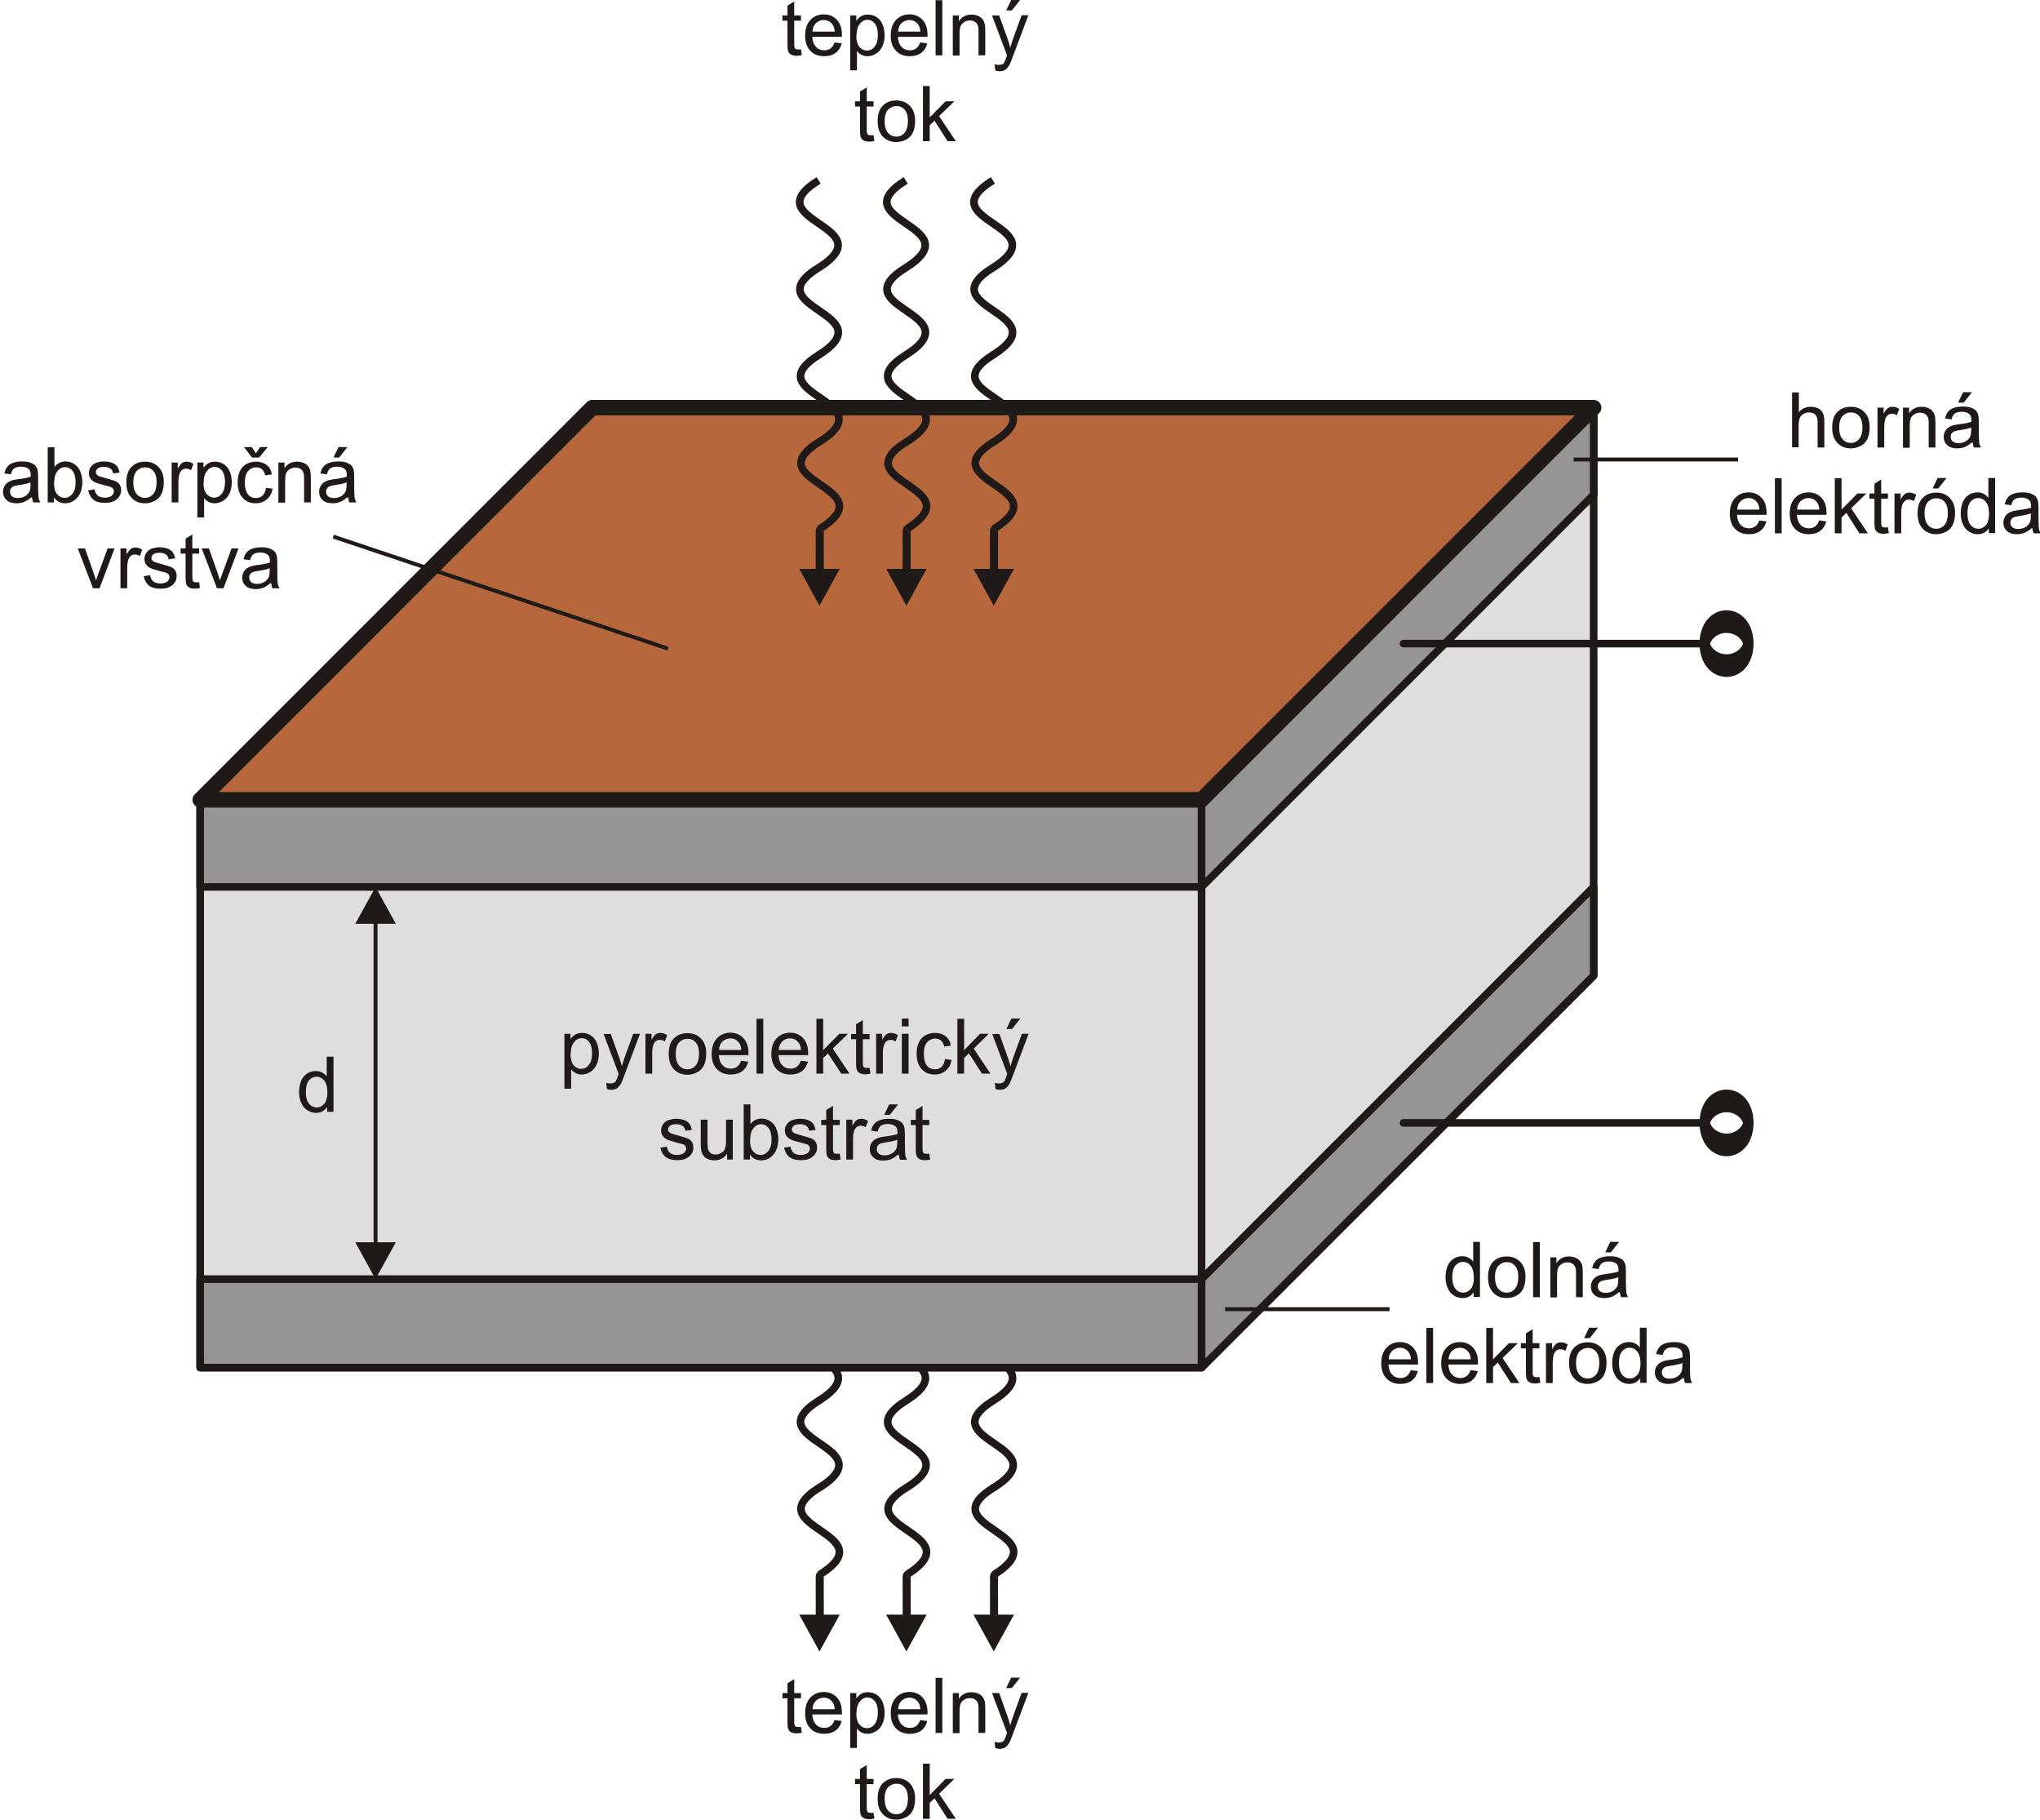 <?xml version="1.0" encoding="UTF-8"?>
<!DOCTYPE svg PUBLIC "-//W3C//DTD SVG 1.1//EN" "http://www.w3.org/Graphics/SVG/1.1/DTD/svg11.dtd">
<!-- Creator: CorelDRAW -->
<svg xmlns="http://www.w3.org/2000/svg" xml:space="preserve" width="100%" height="100%" style="shape-rendering:geometricPrecision; text-rendering:geometricPrecision; image-rendering:optimizeQuality; fill-rule:evenodd; clip-rule:evenodd"
viewBox="0 0 9.365 8.352"
 xmlns:xlink="http://www.w3.org/1999/xlink">
 <defs>
  <style type="text/css">
   <![CDATA[
    .str2 {stroke:#1F1A17;stroke-width:0.008;stroke-linecap:round;stroke-linejoin:round}
    .str4 {stroke:#1F1A17;stroke-width:0.018}
    .str0 {stroke:#1F1A17;stroke-width:0.035}
    .str1 {stroke:#1F1A17;stroke-width:0.035;stroke-linecap:round;stroke-linejoin:round}
    .str3 {stroke:#1F1A17;stroke-width:0.071;stroke-linecap:round;stroke-linejoin:round}
    .fil0 {fill:none}
    .fil3 {fill:#969594}
    .fil4 {fill:#B7673C}
    .fil2 {fill:#DEDEDD}
    .fil1 {fill:#1F1A17;fill-rule:nonzero}
   ]]>
  </style>
 </defs>
 <g id="Vrstva_x0020_1">
  <g id="_57487184">
   <g>
    <path id="_186250464" class="fil0 str0" d="M4.158 5.628c-0.303,0.188 0.308,0.207 -0,0.401"/>
    <path id="_186250392" class="fil0 str0" d="M4.159 6.028c-0.303,0.188 0.308,0.207 -0,0.401"/>
    <path id="_185240136" class="fil0 str0" d="M4.162 6.427c-0.303,0.188 0.308,0.207 -0,0.401"/>
    <path id="_185880440" class="fil0 str0" d="M4.164 6.826c-0.303,0.188 0.308,0.207 -0,0.401"/>
   </g>
   <g>
    <path id="_57486968" class="fil1" d="M4.179 7.426l-0.035 0 -2e-005 -0.002 -4e-005 -0.003 -7e-005 -0.004 -8e-005 -0.005 -0 -0.005 -0 -0.006 -0 -0.007 -0 -0.007 -0 -0.007 -0 -0.008 -0 -0.008 -0 -0.008 -0 -0.009 -0 -0.009 -0 -0.009 -9e-005 -0.009 -7e-005 -0.009 -4e-005 -0.009 -1e-005 -0.008 1e-005 -0.008 6e-005 -0.008 8e-005 -0.008 0 -0.007 0 -0.007 0 -0.006 0 -0.006 0 -0.005 0 -0.005 0.001 -0.004 0.001 -0.004 0.002 -0.005 0.007 -0.009 0.019 0.03 0.006 -0.007 0.001 -0.001 -0 0.001 -0 0.003 -0 0.004 -0 0.005 -0 0.005 -0 0.006 -0 0.007 -0 0.007 -8e-005 0.008 -6e-005 0.008 -1e-005 0.008 1e-005 0.008 4e-005 0.009 7e-005 0.009 9e-005 0.009 0 0.009 0 0.009 0 0.008 0 0.008 0 0.008 0 0.008 0 0.007 0 0.007 0 0.007 0 0.006 0 0.005 8e-005 0.005 7e-005 0.004 4e-005 0.003 2e-005 0.002zm0.075 -0.015l-0.093 0.169 -0.093 -0.169 0.186 0z"/>
   </g>
  </g>
  <g>
   <g id="_187096152">
    <path id="_187096248" class="fil0 str0" d="M4.558 5.628c-0.303,0.188 0.308,0.207 -0,0.401"/>
    <path id="_187096632" class="fil0 str0" d="M4.559 6.028c-0.303,0.188 0.308,0.207 -0,0.401"/>
    <path id="_187096800" class="fil0 str0" d="M4.562 6.427c-0.303,0.188 0.308,0.207 -0,0.401"/>
    <path id="_187096680" class="fil0 str0" d="M4.564 6.826c-0.303,0.188 0.308,0.207 -0,0.401"/>
   </g>
   <g>
    <path class="fil1" d="M4.58 7.426l-0.035 0 -2e-005 -0.002 -4e-005 -0.003 -7e-005 -0.004 -8e-005 -0.005 -0 -0.005 -0 -0.006 -0 -0.007 -0 -0.007 -0 -0.007 -0 -0.008 -0 -0.008 -0 -0.008 -0 -0.009 -0 -0.009 -0 -0.009 -9e-005 -0.009 -7e-005 -0.009 -4e-005 -0.009 -1e-005 -0.008 1e-005 -0.008 6e-005 -0.008 8e-005 -0.008 0 -0.007 0 -0.007 0 -0.006 0 -0.006 0 -0.005 0 -0.005 0.001 -0.004 0.001 -0.004 0.002 -0.005 0.007 -0.009 0.019 0.03 0.006 -0.007 0.001 -0.001 -0 0.001 -0 0.003 -0 0.004 -0 0.005 -0 0.005 -0 0.006 -0 0.007 -0 0.007 -8e-005 0.008 -6e-005 0.008 -1e-005 0.008 1e-005 0.008 4e-005 0.009 7e-005 0.009 9e-005 0.009 0 0.009 0 0.009 0 0.008 0 0.008 0 0.008 0 0.008 0 0.007 0 0.007 0 0.007 0 0.006 0 0.005 8e-005 0.005 7e-005 0.004 4e-005 0.003 2e-005 0.002zm0.075 -0.015l-0.093 0.169 -0.093 -0.169 0.186 0z"/>
   </g>
  </g>
  <g>
   <g>
    <path class="fil0 str0" d="M3.758 5.628c-0.303,0.188 0.308,0.207 -0,0.401"/>
    <path class="fil0 str0" d="M3.759 6.028c-0.303,0.188 0.308,0.207 -0,0.401"/>
    <path class="fil0 str0" d="M3.762 6.427c-0.303,0.188 0.308,0.207 -0,0.401"/>
    <path class="fil0 str0" d="M3.764 6.826c-0.303,0.188 0.308,0.207 -0,0.401"/>
   </g>
   <g>
    <path class="fil1" d="M3.78 7.426l-0.035 0 -2e-005 -0.002 -4e-005 -0.003 -7e-005 -0.004 -8e-005 -0.005 -0 -0.005 -0 -0.006 -0 -0.007 -0 -0.007 -0 -0.007 -0 -0.008 -0 -0.008 -0 -0.008 -0 -0.009 -0 -0.009 -0 -0.009 -9e-005 -0.009 -7e-005 -0.009 -4e-005 -0.009 -1e-005 -0.008 1e-005 -0.008 6e-005 -0.008 8e-005 -0.008 0 -0.007 0 -0.007 0 -0.006 0 -0.006 0 -0.005 0 -0.005 0.001 -0.004 0.001 -0.004 0.002 -0.005 0.007 -0.009 0.019 0.03 0.006 -0.007 0.001 -0.001 -0 0.001 -0 0.003 -0 0.004 -0 0.005 -0 0.005 -0 0.006 -0 0.007 -0 0.007 -8e-005 0.008 -6e-005 0.008 -1e-005 0.008 1e-005 0.008 4e-005 0.009 7e-005 0.009 9e-005 0.009 0 0.009 0 0.009 0 0.008 0 0.008 0 0.008 0 0.008 0 0.007 0 0.007 0 0.007 0 0.006 0 0.005 8e-005 0.005 7e-005 0.004 4e-005 0.003 2e-005 0.002zm0.075 -0.015l-0.093 0.169 -0.093 -0.169 0.186 0z"/>
   </g>
  </g>
  <rect class="fil2 str1" x="0.919" y="3.671" width="4.598" height="2.606"/>
  <polygon class="fil2 str1" points="0.919,3.671 2.719,1.871 7.316,1.871 7.316,4.478 5.516,6.277 5.516,3.671 "/>
  <line class="fil0 str1" x1="5.516" y1="3.671" x2="7.316" y2= "1.871" />
  <polyline class="fil0 str2" points="0.919,4.071 5.516,4.071 7.316,2.271 "/>
  <polyline class="fil0 str2" points="0.919,5.871 5.516,5.871 7.316,4.071 "/>
  <polygon class="fil3 str1" points="0.919,4.071 5.516,4.071 7.316,2.271 7.316,1.871 5.516,3.671 5.516,4.071 5.516,3.671 0.919,3.671 "/>
  <polyline class="fil0 str2" points="0.919,3.671 2.719,1.871 7.316,1.871 "/>
  <polygon class="fil4 str3" points="0.919,3.671 2.719,1.871 7.316,1.871 5.516,3.671 "/>
  <polygon class="fil3 str1" points="0.919,6.277 0.919,5.871 5.516,5.871 5.516,6.277 7.316,4.478 7.316,4.071 5.516,5.871 5.516,6.277 "/>
  <line class="fil0 str1" x1="6.443" y1="2.954" x2="7.826" y2= "2.954" />
  <ellipse class="fil0 str1" transform="matrix(-2.37956E-013 2.97 -1.386 -1.11046E-013 7.926 2.954)" rx="0.034" ry="0.072"/>
  <g>
   <path class="fil1" d="M1.631 5.702l0.186 0 -0.093 0.169 -0.093 -0.169zm0.102 -1.477l0 1.491 -0.018 0 0 -1.491 0.018 0zm-0.102 0.015l0.093 -0.169 0.093 0.169 -0.186 0z"/>
  </g>
  <path class="fil1" d="M1.502 5.104l0 -0.023c-0.012,0.018 -0.029,0.027 -0.051,0.027 -0.015,0 -0.028,-0.004 -0.04,-0.012 -0.012,-0.008 -0.022,-0.019 -0.028,-0.034 -0.007,-0.014 -0.01,-0.031 -0.01,-0.05 0,-0.018 0.003,-0.035 0.009,-0.05 0.006,-0.015 0.015,-0.026 0.027,-0.034 0.012,-0.008 0.026,-0.012 0.041,-0.012 0.011,0 0.021,0.002 0.029,0.007 0.009,0.005 0.016,0.011 0.021,0.018l0 -0.091 0.031 0 0 0.253 -0.029 0zm-0.098 -0.091c0,0.023 0.005,0.041 0.015,0.053 0.01,0.012 0.022,0.017 0.035,0.017 0.014,0 0.025,-0.006 0.035,-0.017 0.009,-0.011 0.014,-0.028 0.014,-0.051 0,-0.025 -0.005,-0.043 -0.014,-0.055 -0.01,-0.012 -0.022,-0.018 -0.036,-0.018 -0.014,0 -0.025,0.006 -0.035,0.017 -0.009,0.011 -0.014,0.029 -0.014,0.053z"/>
  <path class="fil1" d="M0.143 2.283c-0.012,0.01 -0.023,0.017 -0.033,0.021 -0.011,0.004 -0.022,0.006 -0.034,0.006 -0.02,0 -0.036,-0.005 -0.046,-0.015 -0.011,-0.01 -0.016,-0.022 -0.016,-0.038 0,-0.009 0.002,-0.017 0.006,-0.025 0.004,-0.007 0.009,-0.013 0.016,-0.018 0.007,-0.004 0.014,-0.008 0.022,-0.01 0.006,-0.002 0.015,-0.003 0.028,-0.005 0.025,-0.003 0.044,-0.007 0.055,-0.011 0,-0.004 0,-0.007 0,-0.008 0,-0.013 -0.003,-0.022 -0.009,-0.027 -0.008,-0.007 -0.02,-0.011 -0.035,-0.011 -0.015,0 -0.025,0.003 -0.032,0.008 -0.007,0.005 -0.012,0.014 -0.015,0.027l-0.03 -0.004c0.003,-0.013 0.007,-0.023 0.014,-0.031 0.006,-0.008 0.015,-0.014 0.027,-0.018 0.012,-0.004 0.026,-0.006 0.042,-0.006 0.016,0 0.028,0.002 0.038,0.006 0.01,0.004 0.017,0.008 0.022,0.014 0.005,0.006 0.008,0.013 0.01,0.021 0.001,0.005 0.002,0.015 0.002,0.029l0 0.041c0,0.029 0.001,0.047 0.002,0.055 0.001,0.008 0.004,0.015 0.008,0.022l-0.032 0c-0.003,-0.006 -0.005,-0.014 -0.006,-0.023zm-0.003 -0.069c-0.011,0.005 -0.028,0.009 -0.051,0.012 -0.013,0.002 -0.022,0.004 -0.027,0.006 -0.005,0.002 -0.009,0.006 -0.012,0.01 -0.003,0.004 -0.004,0.009 -0.004,0.015 0,0.008 0.003,0.015 0.009,0.021 0.006,0.005 0.015,0.008 0.027,0.008 0.012,0 0.023,-0.003 0.032,-0.008 0.009,-0.005 0.016,-0.012 0.021,-0.021 0.003,-0.007 0.005,-0.017 0.005,-0.031l0 -0.011z"/>
  <path class="fil1" d="M0.248 2.306l-0.029 0 0 -0.253 0.031 0 0 0.09c0.013,-0.016 0.03,-0.025 0.05,-0.025 0.011,0 0.022,0.002 0.032,0.007 0.01,0.005 0.018,0.011 0.025,0.019 0.006,0.008 0.012,0.018 0.015,0.03 0.004,0.012 0.006,0.024 0.006,0.037 0,0.031 -0.008,0.056 -0.023,0.073 -0.015,0.017 -0.034,0.026 -0.056,0.026 -0.022,0 -0.039,-0.009 -0.051,-0.027l0 0.023zm-0 -0.093c0,0.022 0.003,0.038 0.009,0.048 0.01,0.016 0.023,0.024 0.04,0.024 0.014,0 0.025,-0.006 0.035,-0.018 0.01,-0.012 0.015,-0.029 0.015,-0.053 0,-0.024 -0.005,-0.042 -0.014,-0.053 -0.009,-0.011 -0.021,-0.017 -0.034,-0.017 -0.014,0 -0.025,0.006 -0.035,0.018 -0.01,0.012 -0.015,0.029 -0.015,0.051z"/>
  <path class="fil1" d="M0.403 2.251l0.031 -0.005c0.002,0.012 0.007,0.022 0.014,0.028 0.008,0.007 0.019,0.01 0.033,0.01 0.014,0 0.025,-0.003 0.032,-0.009 0.007,-0.006 0.01,-0.013 0.01,-0.02 0,-0.007 -0.003,-0.013 -0.009,-0.017 -0.004,-0.003 -0.015,-0.006 -0.032,-0.01 -0.023,-0.006 -0.039,-0.011 -0.047,-0.015 -0.009,-0.004 -0.015,-0.01 -0.02,-0.017 -0.005,-0.007 -0.007,-0.016 -0.007,-0.025 0,-0.008 0.002,-0.016 0.006,-0.023 0.004,-0.007 0.009,-0.013 0.015,-0.017 0.005,-0.004 0.011,-0.007 0.02,-0.009 0.008,-0.002 0.017,-0.004 0.027,-0.004 0.014,0 0.027,0.002 0.038,0.006 0.011,0.004 0.019,0.01 0.024,0.017 0.005,0.007 0.009,0.017 0.011,0.028l-0.03 0.004c-0.001,-0.009 -0.005,-0.017 -0.012,-0.022 -0.007,-0.005 -0.016,-0.008 -0.028,-0.008 -0.014,0 -0.024,0.002 -0.03,0.007 -0.006,0.005 -0.009,0.01 -0.009,0.017 0,0.004 0.001,0.008 0.004,0.011 0.003,0.003 0.006,0.006 0.012,0.008 0.003,0.001 0.012,0.004 0.027,0.008 0.022,0.006 0.037,0.011 0.046,0.014 0.009,0.004 0.016,0.009 0.02,0.016 0.005,0.007 0.007,0.016 0.007,0.027 0,0.01 -0.003,0.02 -0.009,0.029 -0.006,0.009 -0.015,0.016 -0.026,0.021 -0.011,0.005 -0.024,0.007 -0.039,0.007 -0.024,0 -0.042,-0.005 -0.054,-0.015 -0.012,-0.01 -0.02,-0.025 -0.024,-0.044z"/>
  <path class="fil1" d="M0.58 2.214c0,-0.034 0.009,-0.059 0.028,-0.075 0.016,-0.014 0.035,-0.02 0.058,-0.02 0.025,0 0.046,0.008 0.062,0.025 0.016,0.016 0.024,0.039 0.024,0.068 0,0.024 -0.004,0.042 -0.011,0.056 -0.007,0.014 -0.017,0.024 -0.031,0.031 -0.014,0.007 -0.028,0.011 -0.044,0.011 -0.026,0 -0.046,-0.008 -0.062,-0.025 -0.016,-0.016 -0.024,-0.04 -0.024,-0.071zm0.032 0c0,0.023 0.005,0.041 0.015,0.053 0.01,0.012 0.023,0.018 0.039,0.018 0.015,0 0.028,-0.006 0.038,-0.018 0.01,-0.012 0.015,-0.03 0.015,-0.054 0,-0.023 -0.005,-0.04 -0.015,-0.051 -0.01,-0.012 -0.023,-0.017 -0.038,-0.017 -0.015,0 -0.028,0.006 -0.039,0.017 -0.01,0.012 -0.015,0.029 -0.015,0.052z"/>
  <path class="fil1" d="M0.788 2.306l0 -0.183 0.028 0 0 0.028c0.007,-0.013 0.014,-0.022 0.02,-0.026 0.006,-0.004 0.013,-0.006 0.02,-0.006 0.01,0 0.021,0.003 0.032,0.01l-0.011 0.029c-0.008,-0.005 -0.015,-0.007 -0.023,-0.007 -0.007,0 -0.013,0.002 -0.018,0.006 -0.005,0.004 -0.009,0.01 -0.012,0.017 -0.003,0.011 -0.005,0.023 -0.005,0.036l0 0.096 -0.031 0z"/>
  <path class="fil1" d="M0.906 2.376l0 -0.253 0.028 0 0 0.024c0.007,-0.009 0.014,-0.016 0.023,-0.021 0.008,-0.005 0.019,-0.007 0.03,-0.007 0.016,0 0.029,0.004 0.041,0.012 0.012,0.008 0.021,0.019 0.027,0.034 0.006,0.015 0.009,0.031 0.009,0.048 0,0.019 -0.003,0.036 -0.01,0.051 -0.007,0.015 -0.016,0.026 -0.029,0.034 -0.013,0.008 -0.026,0.012 -0.04,0.012 -0.01,0 -0.02,-0.002 -0.028,-0.007 -0.008,-0.004 -0.015,-0.01 -0.02,-0.017l0 0.089 -0.031 0zm0.028 -0.161c0,0.024 0.005,0.041 0.014,0.052 0.01,0.011 0.021,0.017 0.035,0.017 0.014,0 0.026,-0.006 0.035,-0.018 0.01,-0.012 0.015,-0.03 0.015,-0.054 0,-0.023 -0.005,-0.041 -0.014,-0.052 -0.01,-0.012 -0.021,-0.017 -0.034,-0.017 -0.013,0 -0.025,0.006 -0.035,0.019 -0.01,0.012 -0.015,0.03 -0.015,0.054z"/>
  <path class="fil1" d="M1.221 2.239l0.03 0.004c-0.003,0.021 -0.012,0.037 -0.026,0.049 -0.014,0.012 -0.031,0.018 -0.051,0.018 -0.025,0 -0.045,-0.008 -0.06,-0.025 -0.015,-0.016 -0.023,-0.04 -0.023,-0.07 0,-0.02 0.003,-0.037 0.01,-0.052 0.007,-0.015 0.017,-0.026 0.03,-0.033 0.013,-0.007 0.028,-0.011 0.044,-0.011 0.02,0 0.036,0.005 0.049,0.015 0.013,0.01 0.021,0.024 0.024,0.043l-0.03 0.005c-0.003,-0.012 -0.008,-0.022 -0.015,-0.028 -0.007,-0.006 -0.016,-0.009 -0.026,-0.009 -0.016,0 -0.028,0.006 -0.038,0.017 -0.01,0.011 -0.015,0.029 -0.015,0.053 0,0.025 0.005,0.042 0.014,0.054 0.009,0.011 0.022,0.017 0.037,0.017 0.012,0 0.022,-0.004 0.03,-0.011 0.008,-0.007 0.013,-0.019 0.016,-0.034zm-0.046 -0.158l0.019 -0.029 0.035 0 -0.039 0.048 -0.033 0 -0.037 -0.048 0.036 0 0.019 0.029z"/>
  <path class="fil1" d="M1.278 2.306l0 -0.183 0.028 0 0 0.026c0.013,-0.02 0.033,-0.03 0.058,-0.03 0.011,0 0.021,0.002 0.03,0.006 0.009,0.004 0.016,0.009 0.021,0.016 0.005,0.006 0.008,0.014 0.01,0.023 0.001,0.006 0.002,0.016 0.002,0.03l0 0.112 -0.031 0 0 -0.111c0,-0.013 -0.001,-0.022 -0.004,-0.028 -0.002,-0.006 -0.007,-0.011 -0.013,-0.015 -0.006,-0.004 -0.013,-0.006 -0.022,-0.006 -0.013,0 -0.025,0.004 -0.034,0.013 -0.01,0.008 -0.014,0.024 -0.014,0.048l0 0.1 -0.031 0z"/>
  <path class="fil1" d="M1.594 2.283c-0.012,0.01 -0.023,0.017 -0.033,0.021 -0.011,0.004 -0.022,0.006 -0.034,0.006 -0.02,0 -0.036,-0.005 -0.046,-0.015 -0.011,-0.01 -0.016,-0.022 -0.016,-0.038 0,-0.009 0.002,-0.017 0.006,-0.025 0.004,-0.007 0.009,-0.013 0.016,-0.018 0.007,-0.004 0.014,-0.008 0.022,-0.01 0.006,-0.002 0.015,-0.003 0.028,-0.005 0.025,-0.003 0.044,-0.007 0.055,-0.011 0,-0.004 0,-0.007 0,-0.008 0,-0.013 -0.003,-0.022 -0.009,-0.027 -0.008,-0.007 -0.02,-0.011 -0.035,-0.011 -0.015,0 -0.025,0.003 -0.032,0.008 -0.007,0.005 -0.012,0.014 -0.015,0.027l-0.03 -0.004c0.003,-0.013 0.007,-0.023 0.014,-0.031 0.006,-0.008 0.015,-0.014 0.027,-0.018 0.012,-0.004 0.026,-0.006 0.042,-0.006 0.016,0 0.028,0.002 0.038,0.006 0.01,0.004 0.017,0.008 0.022,0.014 0.005,0.006 0.008,0.013 0.01,0.021 0.001,0.005 0.002,0.015 0.002,0.029l0 0.041c0,0.029 0.001,0.047 0.002,0.055 0.001,0.008 0.004,0.015 0.008,0.022l-0.032 0c-0.003,-0.006 -0.005,-0.014 -0.006,-0.023zm-0.003 -0.069c-0.011,0.005 -0.028,0.009 -0.051,0.012 -0.013,0.002 -0.022,0.004 -0.027,0.006 -0.005,0.002 -0.009,0.006 -0.012,0.01 -0.003,0.004 -0.004,0.009 -0.004,0.015 0,0.008 0.003,0.015 0.009,0.021 0.006,0.005 0.015,0.008 0.027,0.008 0.012,0 0.023,-0.003 0.032,-0.008 0.009,-0.005 0.016,-0.012 0.021,-0.021 0.003,-0.007 0.005,-0.017 0.005,-0.031l0 -0.011zm-0.06 -0.114l0.023 -0.048 0.041 0 -0.038 0.048 -0.026 0z"/>
  <path class="fil1" d="M0.427 2.7l-0.07 -0.183 0.033 0 0.039 0.11c0.004,0.012 0.008,0.024 0.012,0.037 0.003,-0.01 0.007,-0.021 0.012,-0.035l0.041 -0.112 0.032 0 -0.069 0.183 -0.029 0z"/>
  <path class="fil1" d="M0.553 2.7l0 -0.183 0.028 0 0 0.028c0.007,-0.013 0.014,-0.022 0.02,-0.026 0.006,-0.004 0.013,-0.006 0.02,-0.006 0.01,0 0.021,0.003 0.032,0.01l-0.011 0.029c-0.008,-0.005 -0.015,-0.007 -0.023,-0.007 -0.007,0 -0.013,0.002 -0.018,0.006 -0.005,0.004 -0.009,0.01 -0.012,0.017 -0.003,0.011 -0.005,0.023 -0.005,0.036l0 0.096 -0.031 0z"/>
  <path class="fil1" d="M0.658 2.645l0.031 -0.005c0.002,0.012 0.007,0.022 0.014,0.028 0.008,0.007 0.019,0.01 0.033,0.01 0.014,0 0.025,-0.003 0.032,-0.009 0.007,-0.006 0.01,-0.013 0.01,-0.02 0,-0.007 -0.003,-0.013 -0.009,-0.017 -0.004,-0.003 -0.015,-0.006 -0.032,-0.01 -0.023,-0.006 -0.039,-0.011 -0.047,-0.015 -0.009,-0.004 -0.015,-0.01 -0.02,-0.017 -0.005,-0.007 -0.007,-0.016 -0.007,-0.025 0,-0.008 0.002,-0.016 0.006,-0.023 0.004,-0.007 0.009,-0.013 0.015,-0.017 0.005,-0.004 0.011,-0.007 0.02,-0.009 0.008,-0.002 0.017,-0.004 0.027,-0.004 0.014,0 0.027,0.002 0.038,0.006 0.011,0.004 0.019,0.01 0.024,0.017 0.005,0.007 0.009,0.017 0.011,0.028l-0.03 0.004c-0.001,-0.009 -0.005,-0.017 -0.012,-0.022 -0.007,-0.005 -0.016,-0.008 -0.028,-0.008 -0.014,0 -0.024,0.002 -0.03,0.007 -0.006,0.005 -0.009,0.01 -0.009,0.017 0,0.004 0.001,0.008 0.004,0.011 0.003,0.003 0.006,0.006 0.012,0.008 0.003,0.001 0.012,0.004 0.027,0.008 0.022,0.006 0.037,0.011 0.046,0.014 0.009,0.004 0.016,0.009 0.02,0.016 0.005,0.007 0.007,0.016 0.007,0.027 0,0.01 -0.003,0.02 -0.009,0.029 -0.006,0.009 -0.015,0.016 -0.026,0.021 -0.011,0.005 -0.024,0.007 -0.039,0.007 -0.024,0 -0.042,-0.005 -0.054,-0.015 -0.012,-0.01 -0.02,-0.025 -0.024,-0.044z"/>
  <path class="fil1" d="M0.914 2.672l0.004 0.027c-0.009,0.002 -0.017,0.003 -0.023,0.003 -0.011,0 -0.02,-0.002 -0.026,-0.005 -0.006,-0.004 -0.011,-0.008 -0.013,-0.014 -0.003,-0.006 -0.004,-0.018 -0.004,-0.037l0 -0.105 -0.023 0 0 -0.024 0.023 0 0 -0.045 0.031 -0.019 0 0.064 0.031 0 0 0.024 -0.031 0 0 0.107c0,0.009 0.001,0.015 0.002,0.017 0.001,0.003 0.003,0.005 0.005,0.006 0.002,0.001 0.006,0.002 0.011,0.002 0.003,0 0.008,-0 0.014,-0.001z"/>
  <path class="fil1" d="M0.996 2.7l-0.07 -0.183 0.033 0 0.039 0.11c0.004,0.012 0.008,0.024 0.012,0.037 0.003,-0.01 0.007,-0.021 0.012,-0.035l0.041 -0.112 0.032 0 -0.069 0.183 -0.029 0z"/>
  <path class="fil1" d="M1.241 2.677c-0.012,0.01 -0.023,0.017 -0.033,0.021 -0.011,0.004 -0.022,0.006 -0.034,0.006 -0.02,0 -0.036,-0.005 -0.046,-0.015 -0.011,-0.01 -0.016,-0.022 -0.016,-0.038 0,-0.009 0.002,-0.017 0.006,-0.025 0.004,-0.007 0.009,-0.013 0.016,-0.018 0.007,-0.004 0.014,-0.008 0.022,-0.01 0.006,-0.002 0.015,-0.003 0.028,-0.005 0.025,-0.003 0.044,-0.007 0.055,-0.011 0,-0.004 0,-0.007 0,-0.008 0,-0.013 -0.003,-0.022 -0.009,-0.027 -0.008,-0.007 -0.02,-0.011 -0.035,-0.011 -0.015,0 -0.025,0.003 -0.032,0.008 -0.007,0.005 -0.012,0.014 -0.015,0.027l-0.03 -0.004c0.003,-0.013 0.007,-0.023 0.014,-0.031 0.006,-0.008 0.015,-0.014 0.027,-0.018 0.012,-0.004 0.026,-0.006 0.042,-0.006 0.016,0 0.028,0.002 0.038,0.006 0.01,0.004 0.017,0.008 0.022,0.014 0.005,0.006 0.008,0.013 0.01,0.021 0.001,0.005 0.002,0.015 0.002,0.029l0 0.041c0,0.029 0.001,0.047 0.002,0.055 0.001,0.008 0.004,0.015 0.008,0.022l-0.032 0c-0.003,-0.006 -0.005,-0.014 -0.006,-0.023zm-0.003 -0.069c-0.011,0.005 -0.028,0.009 -0.051,0.012 -0.013,0.002 -0.022,0.004 -0.027,0.006 -0.005,0.002 -0.009,0.006 -0.012,0.01 -0.003,0.004 -0.004,0.009 -0.004,0.015 0,0.008 0.003,0.015 0.009,0.021 0.006,0.005 0.015,0.008 0.027,0.008 0.012,0 0.023,-0.003 0.032,-0.008 0.009,-0.005 0.016,-0.012 0.021,-0.021 0.003,-0.007 0.005,-0.017 0.005,-0.031l0 -0.011z"/>
  <path class="fil1" d="M2.591 4.998l0 -0.253 0.028 0 0 0.024c0.007,-0.009 0.014,-0.016 0.023,-0.021 0.008,-0.005 0.019,-0.007 0.03,-0.007 0.016,0 0.029,0.004 0.041,0.012 0.012,0.008 0.021,0.019 0.027,0.034 0.006,0.015 0.009,0.031 0.009,0.048 0,0.019 -0.003,0.036 -0.01,0.051 -0.007,0.015 -0.016,0.026 -0.029,0.034 -0.013,0.008 -0.026,0.012 -0.04,0.012 -0.01,0 -0.02,-0.002 -0.028,-0.007 -0.008,-0.004 -0.015,-0.01 -0.02,-0.017l0 0.089 -0.031 0zm0.028 -0.161c0,0.024 0.005,0.041 0.014,0.052 0.01,0.011 0.021,0.017 0.035,0.017 0.014,0 0.026,-0.006 0.035,-0.018 0.01,-0.012 0.015,-0.03 0.015,-0.054 0,-0.023 -0.005,-0.041 -0.014,-0.052 -0.01,-0.012 -0.021,-0.017 -0.034,-0.017 -0.013,0 -0.025,0.006 -0.035,0.019 -0.01,0.012 -0.015,0.03 -0.015,0.054z"/>
  <path class="fil1" d="M2.786 4.999l-0.003 -0.029c0.007,0.002 0.013,0.003 0.018,0.003 0.007,0 0.012,-0.001 0.017,-0.003 0.004,-0.002 0.008,-0.005 0.01,-0.01 0.002,-0.003 0.005,-0.011 0.009,-0.023 0.001,-0.002 0.002,-0.004 0.003,-0.008l-0.069 -0.183 0.033 0 0.038 0.106c0.005,0.013 0.009,0.028 0.013,0.042 0.004,-0.014 0.008,-0.028 0.013,-0.042l0.039 -0.107 0.031 0 -0.07 0.186c-0.007,0.02 -0.013,0.034 -0.017,0.042 -0.006,0.01 -0.012,0.018 -0.019,0.022 -0.007,0.005 -0.016,0.007 -0.026,0.007 -0.006,0 -0.013,-0.001 -0.02,-0.004z"/>
  <path class="fil1" d="M2.963 4.928l0 -0.183 0.028 0 0 0.028c0.007,-0.013 0.014,-0.022 0.02,-0.026 0.006,-0.004 0.013,-0.006 0.02,-0.006 0.01,0 0.021,0.003 0.032,0.01l-0.011 0.029c-0.008,-0.005 -0.015,-0.007 -0.023,-0.007 -0.007,0 -0.013,0.002 -0.018,0.006 -0.005,0.004 -0.009,0.01 -0.012,0.017 -0.003,0.011 -0.005,0.023 -0.005,0.036l0 0.096 -0.031 0z"/>
  <path class="fil1" d="M3.07 4.837c0,-0.034 0.009,-0.059 0.028,-0.075 0.016,-0.014 0.035,-0.02 0.058,-0.02 0.025,0 0.046,0.008 0.062,0.025 0.016,0.016 0.024,0.039 0.024,0.068 0,0.024 -0.004,0.042 -0.011,0.056 -0.007,0.014 -0.017,0.024 -0.031,0.031 -0.014,0.007 -0.028,0.011 -0.044,0.011 -0.026,0 -0.046,-0.008 -0.062,-0.025 -0.016,-0.016 -0.024,-0.04 -0.024,-0.071zm0.032 0c0,0.023 0.005,0.041 0.015,0.053 0.01,0.012 0.023,0.018 0.039,0.018 0.015,0 0.028,-0.006 0.038,-0.018 0.01,-0.012 0.015,-0.03 0.015,-0.054 0,-0.023 -0.005,-0.04 -0.015,-0.051 -0.01,-0.012 -0.023,-0.017 -0.038,-0.017 -0.015,0 -0.028,0.006 -0.039,0.017 -0.01,0.012 -0.015,0.029 -0.015,0.052z"/>
  <path class="fil1" d="M3.403 4.869l0.032 0.004c-0.005,0.019 -0.014,0.033 -0.028,0.044 -0.014,0.01 -0.031,0.015 -0.052,0.015 -0.027,0 -0.048,-0.008 -0.064,-0.025 -0.016,-0.016 -0.024,-0.04 -0.024,-0.069 0,-0.031 0.008,-0.055 0.024,-0.072 0.016,-0.017 0.036,-0.026 0.062,-0.026 0.024,0 0.044,0.008 0.06,0.025 0.016,0.017 0.023,0.04 0.023,0.07 0,0.002 -6e-005,0.005 -0,0.008l-0.136 0c0.001,0.02 0.007,0.036 0.017,0.046 0.01,0.011 0.023,0.016 0.038,0.016 0.011,0 0.021,-0.003 0.029,-0.009 0.008,-0.006 0.014,-0.015 0.019,-0.029zm-0.102 -0.05l0.102 0c-0.001,-0.015 -0.005,-0.027 -0.012,-0.035 -0.01,-0.012 -0.023,-0.018 -0.038,-0.018 -0.014,0 -0.026,0.005 -0.036,0.014 -0.01,0.01 -0.015,0.022 -0.016,0.038z"/>
  <polygon class="fil1" points="3.473,4.928 3.473,4.676 3.504,4.676 3.504,4.928 "/>
  <path class="fil1" d="M3.677 4.869l0.032 0.004c-0.005,0.019 -0.014,0.033 -0.028,0.044 -0.014,0.01 -0.031,0.015 -0.052,0.015 -0.027,0 -0.048,-0.008 -0.064,-0.025 -0.016,-0.016 -0.024,-0.04 -0.024,-0.069 0,-0.031 0.008,-0.055 0.024,-0.072 0.016,-0.017 0.036,-0.026 0.062,-0.026 0.024,0 0.044,0.008 0.06,0.025 0.016,0.017 0.023,0.04 0.023,0.07 0,0.002 -6e-005,0.005 -0,0.008l-0.136 0c0.001,0.02 0.007,0.036 0.017,0.046 0.01,0.011 0.023,0.016 0.038,0.016 0.011,0 0.021,-0.003 0.029,-0.009 0.008,-0.006 0.014,-0.015 0.019,-0.029zm-0.102 -0.05l0.102 0c-0.001,-0.015 -0.005,-0.027 -0.012,-0.035 -0.01,-0.012 -0.023,-0.018 -0.038,-0.018 -0.014,0 -0.026,0.005 -0.036,0.014 -0.01,0.01 -0.015,0.022 -0.016,0.038z"/>
  <polygon class="fil1" points="3.748,4.928 3.748,4.676 3.779,4.676 3.779,4.82 3.853,4.745 3.893,4.745 3.823,4.813 3.9,4.928 3.862,4.928 3.801,4.835 3.779,4.856 3.779,4.928 "/>
  <path class="fil1" d="M3.992 4.901l0.004 0.027c-0.009,0.002 -0.017,0.003 -0.023,0.003 -0.011,0 -0.02,-0.002 -0.026,-0.005 -0.006,-0.004 -0.011,-0.008 -0.013,-0.014 -0.003,-0.006 -0.004,-0.018 -0.004,-0.037l0 -0.105 -0.023 0 0 -0.024 0.023 0 0 -0.045 0.031 -0.019 0 0.064 0.031 0 0 0.024 -0.031 0 0 0.107c0,0.009 0.001,0.015 0.002,0.017 0.001,0.003 0.003,0.005 0.005,0.006 0.002,0.001 0.006,0.002 0.011,0.002 0.003,0 0.008,-0 0.014,-0.001z"/>
  <path class="fil1" d="M4.022 4.928l0 -0.183 0.028 0 0 0.028c0.007,-0.013 0.014,-0.022 0.02,-0.026 0.006,-0.004 0.013,-0.006 0.02,-0.006 0.01,0 0.021,0.003 0.032,0.01l-0.011 0.029c-0.008,-0.005 -0.015,-0.007 -0.023,-0.007 -0.007,0 -0.013,0.002 -0.018,0.006 -0.005,0.004 -0.009,0.01 -0.012,0.017 -0.003,0.011 -0.005,0.023 -0.005,0.036l0 0.096 -0.031 0z"/>
  <path class="fil1" d="M4.14 4.711l0 -0.036 0.031 0 0 0.036 -0.031 0zm0 0.217l0 -0.183 0.031 0 0 0.183 -0.031 0z"/>
  <path class="fil1" d="M4.338 4.861l0.03 0.004c-0.003,0.021 -0.012,0.037 -0.026,0.049 -0.014,0.012 -0.031,0.018 -0.051,0.018 -0.025,0 -0.045,-0.008 -0.06,-0.025 -0.015,-0.016 -0.023,-0.04 -0.023,-0.07 0,-0.02 0.003,-0.037 0.01,-0.052 0.007,-0.015 0.017,-0.026 0.03,-0.033 0.013,-0.007 0.028,-0.011 0.044,-0.011 0.02,0 0.036,0.005 0.049,0.015 0.013,0.01 0.021,0.024 0.024,0.043l-0.03 0.005c-0.003,-0.012 -0.008,-0.022 -0.015,-0.028 -0.007,-0.006 -0.016,-0.009 -0.026,-0.009 -0.016,0 -0.028,0.006 -0.038,0.017 -0.01,0.011 -0.015,0.029 -0.015,0.053 0,0.025 0.005,0.042 0.014,0.054 0.009,0.011 0.022,0.017 0.037,0.017 0.012,0 0.022,-0.004 0.03,-0.011 0.008,-0.007 0.013,-0.019 0.016,-0.034z"/>
  <polygon class="fil1" points="4.395,4.928 4.395,4.676 4.426,4.676 4.426,4.82 4.499,4.745 4.539,4.745 4.47,4.813 4.547,4.928 4.508,4.928 4.448,4.835 4.426,4.856 4.426,4.928 "/>
  <path class="fil1" d="M4.57 4.999l-0.003 -0.029c0.007,0.002 0.013,0.003 0.018,0.003 0.007,0 0.012,-0.001 0.017,-0.003 0.004,-0.002 0.008,-0.005 0.01,-0.01 0.002,-0.003 0.005,-0.011 0.009,-0.023 0.001,-0.002 0.002,-0.004 0.003,-0.008l-0.069 -0.183 0.033 0 0.038 0.106c0.005,0.013 0.009,0.028 0.013,0.042 0.004,-0.014 0.008,-0.028 0.013,-0.042l0.039 -0.107 0.031 0 -0.07 0.186c-0.007,0.02 -0.013,0.034 -0.017,0.042 -0.006,0.01 -0.012,0.018 -0.019,0.022 -0.007,0.005 -0.016,0.007 -0.026,0.007 -0.006,0 -0.013,-0.001 -0.02,-0.004zm0.05 -0.276l0.023 -0.048 0.041 0 -0.038 0.048 -0.026 0z"/>
  <path class="fil1" d="M3.03 5.268l0.031 -0.005c0.002,0.012 0.007,0.022 0.014,0.028 0.008,0.007 0.019,0.01 0.033,0.01 0.014,0 0.025,-0.003 0.032,-0.009 0.007,-0.006 0.01,-0.013 0.01,-0.02 0,-0.007 -0.003,-0.013 -0.009,-0.017 -0.004,-0.003 -0.015,-0.006 -0.032,-0.01 -0.023,-0.006 -0.039,-0.011 -0.047,-0.015 -0.009,-0.004 -0.015,-0.01 -0.02,-0.017 -0.005,-0.007 -0.007,-0.016 -0.007,-0.025 0,-0.008 0.002,-0.016 0.006,-0.023 0.004,-0.007 0.009,-0.013 0.015,-0.017 0.005,-0.004 0.011,-0.007 0.02,-0.009 0.008,-0.002 0.017,-0.004 0.027,-0.004 0.014,0 0.027,0.002 0.038,0.006 0.011,0.004 0.019,0.01 0.024,0.017 0.005,0.007 0.009,0.017 0.011,0.028l-0.03 0.004c-0.001,-0.009 -0.005,-0.017 -0.012,-0.022 -0.007,-0.005 -0.016,-0.008 -0.028,-0.008 -0.014,0 -0.024,0.002 -0.03,0.007 -0.006,0.005 -0.009,0.01 -0.009,0.017 0,0.004 0.001,0.008 0.004,0.011 0.003,0.003 0.006,0.006 0.012,0.008 0.003,0.001 0.012,0.004 0.027,0.008 0.022,0.006 0.037,0.011 0.046,0.014 0.009,0.004 0.016,0.009 0.02,0.016 0.005,0.007 0.007,0.016 0.007,0.027 0,0.01 -0.003,0.02 -0.009,0.029 -0.006,0.009 -0.015,0.016 -0.026,0.021 -0.011,0.005 -0.024,0.007 -0.039,0.007 -0.024,0 -0.042,-0.005 -0.054,-0.015 -0.012,-0.01 -0.02,-0.025 -0.024,-0.044z"/>
  <path class="fil1" d="M3.338 5.322l0 -0.027c-0.014,0.021 -0.034,0.031 -0.058,0.031 -0.011,0 -0.021,-0.002 -0.03,-0.006 -0.009,-0.004 -0.016,-0.009 -0.021,-0.016 -0.005,-0.006 -0.008,-0.014 -0.01,-0.023 -0.001,-0.006 -0.002,-0.016 -0.002,-0.029l0 -0.113 0.031 0 0 0.101c0,0.016 0.001,0.027 0.002,0.033 0.002,0.008 0.006,0.015 0.012,0.019 0.006,0.005 0.014,0.007 0.023,0.007 0.009,0 0.018,-0.002 0.026,-0.007 0.008,-0.005 0.014,-0.011 0.017,-0.019 0.003,-0.008 0.005,-0.02 0.005,-0.036l0 -0.098 0.031 0 0 0.183 -0.028 0z"/>
  <path class="fil1" d="M3.443 5.322l-0.029 0 0 -0.253 0.031 0 0 0.09c0.013,-0.016 0.03,-0.025 0.05,-0.025 0.011,0 0.022,0.002 0.032,0.007 0.01,0.005 0.018,0.011 0.025,0.019 0.006,0.008 0.012,0.018 0.015,0.03 0.004,0.012 0.006,0.024 0.006,0.037 0,0.031 -0.008,0.056 -0.023,0.073 -0.015,0.017 -0.034,0.026 -0.056,0.026 -0.022,0 -0.039,-0.009 -0.051,-0.027l0 0.023zm-0 -0.093c0,0.022 0.003,0.038 0.009,0.048 0.01,0.016 0.023,0.024 0.04,0.024 0.014,0 0.025,-0.006 0.035,-0.018 0.01,-0.012 0.015,-0.029 0.015,-0.053 0,-0.024 -0.005,-0.042 -0.014,-0.053 -0.009,-0.011 -0.021,-0.017 -0.034,-0.017 -0.014,0 -0.025,0.006 -0.035,0.018 -0.01,0.012 -0.015,0.029 -0.015,0.051z"/>
  <path class="fil1" d="M3.598 5.268l0.031 -0.005c0.002,0.012 0.007,0.022 0.014,0.028 0.008,0.007 0.019,0.01 0.033,0.01 0.014,0 0.025,-0.003 0.032,-0.009 0.007,-0.006 0.01,-0.013 0.01,-0.02 0,-0.007 -0.003,-0.013 -0.009,-0.017 -0.004,-0.003 -0.015,-0.006 -0.032,-0.01 -0.023,-0.006 -0.039,-0.011 -0.047,-0.015 -0.009,-0.004 -0.015,-0.01 -0.02,-0.017 -0.005,-0.007 -0.007,-0.016 -0.007,-0.025 0,-0.008 0.002,-0.016 0.006,-0.023 0.004,-0.007 0.009,-0.013 0.015,-0.017 0.005,-0.004 0.011,-0.007 0.02,-0.009 0.008,-0.002 0.017,-0.004 0.027,-0.004 0.014,0 0.027,0.002 0.038,0.006 0.011,0.004 0.019,0.01 0.024,0.017 0.005,0.007 0.009,0.017 0.011,0.028l-0.03 0.004c-0.001,-0.009 -0.005,-0.017 -0.012,-0.022 -0.007,-0.005 -0.016,-0.008 -0.028,-0.008 -0.014,0 -0.024,0.002 -0.03,0.007 -0.006,0.005 -0.009,0.01 -0.009,0.017 0,0.004 0.001,0.008 0.004,0.011 0.003,0.003 0.006,0.006 0.012,0.008 0.003,0.001 0.012,0.004 0.027,0.008 0.022,0.006 0.037,0.011 0.046,0.014 0.009,0.004 0.016,0.009 0.02,0.016 0.005,0.007 0.007,0.016 0.007,0.027 0,0.01 -0.003,0.02 -0.009,0.029 -0.006,0.009 -0.015,0.016 -0.026,0.021 -0.011,0.005 -0.024,0.007 -0.039,0.007 -0.024,0 -0.042,-0.005 -0.054,-0.015 -0.012,-0.01 -0.02,-0.025 -0.024,-0.044z"/>
  <path class="fil1" d="M3.855 5.295l0.004 0.027c-0.009,0.002 -0.017,0.003 -0.023,0.003 -0.011,0 -0.02,-0.002 -0.026,-0.005 -0.006,-0.004 -0.011,-0.008 -0.013,-0.014 -0.003,-0.006 -0.004,-0.018 -0.004,-0.037l0 -0.105 -0.023 0 0 -0.024 0.023 0 0 -0.045 0.031 -0.019 0 0.064 0.031 0 0 0.024 -0.031 0 0 0.107c0,0.009 0.001,0.015 0.002,0.017 0.001,0.003 0.003,0.005 0.005,0.006 0.002,0.001 0.006,0.002 0.011,0.002 0.003,0 0.008,-0 0.014,-0.001z"/>
  <path class="fil1" d="M3.885 5.322l0 -0.183 0.028 0 0 0.028c0.007,-0.013 0.014,-0.022 0.02,-0.026 0.006,-0.004 0.013,-0.006 0.02,-0.006 0.01,0 0.021,0.003 0.032,0.01l-0.011 0.029c-0.008,-0.005 -0.015,-0.007 -0.023,-0.007 -0.007,0 -0.013,0.002 -0.018,0.006 -0.005,0.004 -0.009,0.01 -0.012,0.017 -0.003,0.011 -0.005,0.023 -0.005,0.036l0 0.096 -0.031 0z"/>
  <path class="fil1" d="M4.122 5.3c-0.012,0.01 -0.023,0.017 -0.033,0.021 -0.011,0.004 -0.022,0.006 -0.034,0.006 -0.02,0 -0.036,-0.005 -0.046,-0.015 -0.011,-0.01 -0.016,-0.022 -0.016,-0.038 0,-0.009 0.002,-0.017 0.006,-0.025 0.004,-0.007 0.009,-0.013 0.016,-0.018 0.007,-0.004 0.014,-0.008 0.022,-0.01 0.006,-0.002 0.015,-0.003 0.028,-0.005 0.025,-0.003 0.044,-0.007 0.055,-0.011 0,-0.004 0,-0.007 0,-0.008 0,-0.013 -0.003,-0.022 -0.009,-0.027 -0.008,-0.007 -0.02,-0.011 -0.035,-0.011 -0.015,0 -0.025,0.003 -0.032,0.008 -0.007,0.005 -0.012,0.014 -0.015,0.027l-0.03 -0.004c0.003,-0.013 0.007,-0.023 0.014,-0.031 0.006,-0.008 0.015,-0.014 0.027,-0.018 0.012,-0.004 0.026,-0.006 0.042,-0.006 0.016,0 0.028,0.002 0.038,0.006 0.01,0.004 0.017,0.008 0.022,0.014 0.005,0.006 0.008,0.013 0.01,0.021 0.001,0.005 0.002,0.015 0.002,0.029l0 0.041c0,0.029 0.001,0.047 0.002,0.055 0.001,0.008 0.004,0.015 0.008,0.022l-0.032 0c-0.003,-0.006 -0.005,-0.014 -0.006,-0.023zm-0.003 -0.069c-0.011,0.005 -0.028,0.009 -0.051,0.012 -0.013,0.002 -0.022,0.004 -0.027,0.006 -0.005,0.002 -0.009,0.006 -0.012,0.01 -0.003,0.004 -0.004,0.009 -0.004,0.015 0,0.008 0.003,0.015 0.009,0.021 0.006,0.005 0.015,0.008 0.027,0.008 0.012,0 0.023,-0.003 0.032,-0.008 0.009,-0.005 0.016,-0.012 0.021,-0.021 0.003,-0.007 0.005,-0.017 0.005,-0.031l0 -0.011zm-0.06 -0.114l0.023 -0.048 0.041 0 -0.038 0.048 -0.026 0z"/>
  <path class="fil1" d="M4.266 5.295l0.004 0.027c-0.009,0.002 -0.017,0.003 -0.023,0.003 -0.011,0 -0.02,-0.002 -0.026,-0.005 -0.006,-0.004 -0.011,-0.008 -0.013,-0.014 -0.003,-0.006 -0.004,-0.018 -0.004,-0.037l0 -0.105 -0.023 0 0 -0.024 0.023 0 0 -0.045 0.031 -0.019 0 0.064 0.031 0 0 0.024 -0.031 0 0 0.107c0,0.009 0.001,0.015 0.002,0.017 0.001,0.003 0.003,0.005 0.005,0.006 0.002,0.001 0.006,0.002 0.011,0.002 0.003,0 0.008,-0 0.014,-0.001z"/>
  <path class="fil1" d="M8.227 2.054l0 -0.253 0.031 0 0 0.091c0.014,-0.017 0.033,-0.025 0.055,-0.025 0.014,0 0.025,0.003 0.035,0.008 0.01,0.005 0.017,0.013 0.021,0.022 0.004,0.009 0.006,0.023 0.006,0.041l0 0.116 -0.031 0 0 -0.116c0,-0.015 -0.003,-0.027 -0.01,-0.034 -0.007,-0.007 -0.016,-0.011 -0.029,-0.011 -0.009,0 -0.018,0.002 -0.026,0.007 -0.008,0.005 -0.014,0.011 -0.017,0.019 -0.003,0.008 -0.005,0.019 -0.005,0.034l0 0.1 -0.031 0z"/>
  <path class="fil1" d="M8.411 1.962c0,-0.034 0.009,-0.059 0.028,-0.075 0.016,-0.014 0.035,-0.02 0.058,-0.02 0.025,0 0.046,0.008 0.062,0.025 0.016,0.016 0.024,0.039 0.024,0.068 0,0.024 -0.004,0.042 -0.011,0.056 -0.007,0.014 -0.017,0.024 -0.031,0.031 -0.014,0.007 -0.028,0.011 -0.044,0.011 -0.026,0 -0.046,-0.008 -0.062,-0.025 -0.016,-0.016 -0.024,-0.04 -0.024,-0.071zm0.032 0c0,0.023 0.005,0.041 0.015,0.053 0.01,0.012 0.023,0.018 0.039,0.018 0.015,0 0.028,-0.006 0.038,-0.018 0.01,-0.012 0.015,-0.03 0.015,-0.054 0,-0.023 -0.005,-0.04 -0.015,-0.051 -0.01,-0.012 -0.023,-0.017 -0.038,-0.017 -0.015,0 -0.028,0.006 -0.039,0.017 -0.01,0.012 -0.015,0.029 -0.015,0.052z"/>
  <path class="fil1" d="M8.619 2.054l0 -0.183 0.028 0 0 0.028c0.007,-0.013 0.014,-0.022 0.02,-0.026 0.006,-0.004 0.013,-0.006 0.02,-0.006 0.01,0 0.021,0.003 0.032,0.01l-0.011 0.029c-0.008,-0.005 -0.015,-0.007 -0.023,-0.007 -0.007,0 -0.013,0.002 -0.018,0.006 -0.005,0.004 -0.009,0.01 -0.012,0.017 -0.003,0.011 -0.005,0.023 -0.005,0.036l0 0.096 -0.031 0z"/>
  <path class="fil1" d="M8.736 2.054l0 -0.183 0.028 0 0 0.026c0.013,-0.02 0.033,-0.03 0.058,-0.03 0.011,0 0.021,0.002 0.03,0.006 0.009,0.004 0.016,0.009 0.021,0.016 0.005,0.006 0.008,0.014 0.01,0.023 0.001,0.006 0.002,0.016 0.002,0.03l0 0.112 -0.031 0 0 -0.111c0,-0.013 -0.001,-0.022 -0.004,-0.028 -0.002,-0.006 -0.007,-0.011 -0.013,-0.015 -0.006,-0.004 -0.013,-0.006 -0.022,-0.006 -0.013,0 -0.025,0.004 -0.034,0.013 -0.01,0.008 -0.014,0.024 -0.014,0.048l0 0.1 -0.031 0z"/>
  <path class="fil1" d="M9.052 2.031c-0.012,0.01 -0.023,0.017 -0.033,0.021 -0.011,0.004 -0.022,0.006 -0.034,0.006 -0.02,0 -0.036,-0.005 -0.046,-0.015 -0.011,-0.01 -0.016,-0.022 -0.016,-0.038 0,-0.009 0.002,-0.017 0.006,-0.025 0.004,-0.007 0.009,-0.013 0.016,-0.018 0.007,-0.004 0.014,-0.008 0.022,-0.01 0.006,-0.002 0.015,-0.003 0.028,-0.005 0.025,-0.003 0.044,-0.007 0.055,-0.011 0,-0.004 0,-0.007 0,-0.008 0,-0.013 -0.003,-0.022 -0.009,-0.027 -0.008,-0.007 -0.02,-0.011 -0.035,-0.011 -0.015,0 -0.025,0.003 -0.032,0.008 -0.007,0.005 -0.012,0.014 -0.015,0.027l-0.03 -0.004c0.003,-0.013 0.007,-0.023 0.014,-0.031 0.006,-0.008 0.015,-0.014 0.027,-0.018 0.012,-0.004 0.026,-0.006 0.042,-0.006 0.016,0 0.028,0.002 0.038,0.006 0.01,0.004 0.017,0.008 0.022,0.014 0.005,0.006 0.008,0.013 0.01,0.021 0.001,0.005 0.002,0.015 0.002,0.029l0 0.041c0,0.029 0.001,0.047 0.002,0.055 0.001,0.008 0.004,0.015 0.008,0.022l-0.032 0c-0.003,-0.006 -0.005,-0.014 -0.006,-0.023zm-0.003 -0.069c-0.011,0.005 -0.028,0.009 -0.051,0.012 -0.013,0.002 -0.022,0.004 -0.027,0.006 -0.005,0.002 -0.009,0.006 -0.012,0.01 -0.003,0.004 -0.004,0.009 -0.004,0.015 0,0.008 0.003,0.015 0.009,0.021 0.006,0.005 0.015,0.008 0.027,0.008 0.012,0 0.023,-0.003 0.032,-0.008 0.009,-0.005 0.016,-0.012 0.021,-0.021 0.003,-0.007 0.005,-0.017 0.005,-0.031l0 -0.011zm-0.06 -0.114l0.023 -0.048 0.041 0 -0.038 0.048 -0.026 0z"/>
  <path class="fil1" d="M8.077 2.389l0.032 0.004c-0.005,0.019 -0.014,0.033 -0.028,0.044 -0.014,0.01 -0.031,0.015 -0.052,0.015 -0.027,0 -0.048,-0.008 -0.064,-0.025 -0.016,-0.016 -0.024,-0.04 -0.024,-0.069 0,-0.031 0.008,-0.055 0.024,-0.072 0.016,-0.017 0.036,-0.026 0.062,-0.026 0.024,0 0.044,0.008 0.06,0.025 0.016,0.017 0.023,0.04 0.023,0.07 0,0.002 -6e-005,0.005 -0,0.008l-0.136 0c0.001,0.02 0.007,0.036 0.017,0.046 0.01,0.011 0.023,0.016 0.038,0.016 0.011,0 0.021,-0.003 0.029,-0.009 0.008,-0.006 0.014,-0.015 0.019,-0.029zm-0.102 -0.05l0.102 0c-0.001,-0.015 -0.005,-0.027 -0.012,-0.035 -0.01,-0.012 -0.023,-0.018 -0.038,-0.018 -0.014,0 -0.026,0.005 -0.036,0.014 -0.01,0.01 -0.015,0.022 -0.016,0.038z"/>
  <polygon class="fil1" points="8.148,2.448 8.148,2.195 8.179,2.195 8.179,2.448 "/>
  <path class="fil1" d="M8.352 2.389l0.032 0.004c-0.005,0.019 -0.014,0.033 -0.028,0.044 -0.014,0.01 -0.031,0.015 -0.052,0.015 -0.027,0 -0.048,-0.008 -0.064,-0.025 -0.016,-0.016 -0.024,-0.04 -0.024,-0.069 0,-0.031 0.008,-0.055 0.024,-0.072 0.016,-0.017 0.036,-0.026 0.062,-0.026 0.024,0 0.044,0.008 0.06,0.025 0.016,0.017 0.023,0.04 0.023,0.07 0,0.002 -6e-005,0.005 -0,0.008l-0.136 0c0.001,0.02 0.007,0.036 0.017,0.046 0.01,0.011 0.023,0.016 0.038,0.016 0.011,0 0.021,-0.003 0.029,-0.009 0.008,-0.006 0.014,-0.015 0.019,-0.029zm-0.102 -0.05l0.102 0c-0.001,-0.015 -0.005,-0.027 -0.012,-0.035 -0.01,-0.012 -0.023,-0.018 -0.038,-0.018 -0.014,0 -0.026,0.005 -0.036,0.014 -0.01,0.01 -0.015,0.022 -0.016,0.038z"/>
  <polygon class="fil1" points="8.423,2.448 8.423,2.195 8.454,2.195 8.454,2.339 8.527,2.265 8.568,2.265 8.498,2.333 8.575,2.448 8.536,2.448 8.476,2.354 8.454,2.375 8.454,2.448 "/>
  <path class="fil1" d="M8.667 2.42l0.004 0.027c-0.009,0.002 -0.017,0.003 -0.023,0.003 -0.011,0 -0.02,-0.002 -0.026,-0.005 -0.006,-0.004 -0.011,-0.008 -0.013,-0.014 -0.003,-0.006 -0.004,-0.018 -0.004,-0.037l0 -0.105 -0.023 0 0 -0.024 0.023 0 0 -0.045 0.031 -0.019 0 0.064 0.031 0 0 0.024 -0.031 0 0 0.107c0,0.009 0.001,0.015 0.002,0.017 0.001,0.003 0.003,0.005 0.005,0.006 0.002,0.001 0.006,0.002 0.011,0.002 0.003,0 0.008,-0 0.014,-0.001z"/>
  <path class="fil1" d="M8.697 2.448l0 -0.183 0.028 0 0 0.028c0.007,-0.013 0.014,-0.022 0.02,-0.026 0.006,-0.004 0.013,-0.006 0.02,-0.006 0.01,0 0.021,0.003 0.032,0.01l-0.011 0.029c-0.008,-0.005 -0.015,-0.007 -0.023,-0.007 -0.007,0 -0.013,0.002 -0.018,0.006 -0.005,0.004 -0.009,0.01 -0.012,0.017 -0.003,0.011 -0.005,0.023 -0.005,0.036l0 0.096 -0.031 0z"/>
  <path class="fil1" d="M8.803 2.356c0,-0.034 0.009,-0.059 0.028,-0.075 0.016,-0.014 0.035,-0.02 0.058,-0.02 0.025,0 0.046,0.008 0.062,0.025 0.016,0.016 0.024,0.039 0.024,0.068 0,0.024 -0.004,0.042 -0.011,0.056 -0.007,0.014 -0.017,0.024 -0.031,0.031 -0.014,0.007 -0.028,0.011 -0.044,0.011 -0.026,0 -0.046,-0.008 -0.062,-0.025 -0.016,-0.016 -0.024,-0.04 -0.024,-0.071zm0.032 0c0,0.023 0.005,0.041 0.015,0.053 0.01,0.012 0.023,0.018 0.039,0.018 0.015,0 0.028,-0.006 0.038,-0.018 0.01,-0.012 0.015,-0.03 0.015,-0.054 0,-0.023 -0.005,-0.04 -0.015,-0.051 -0.01,-0.012 -0.023,-0.017 -0.038,-0.017 -0.015,0 -0.028,0.006 -0.039,0.017 -0.01,0.012 -0.015,0.029 -0.015,0.052zm0.037 -0.114l0.023 -0.048 0.041 0 -0.038 0.048 -0.026 0z"/>
  <path class="fil1" d="M9.13 2.448l0 -0.023c-0.012,0.018 -0.029,0.027 -0.051,0.027 -0.015,0 -0.028,-0.004 -0.04,-0.012 -0.012,-0.008 -0.022,-0.019 -0.028,-0.034 -0.007,-0.014 -0.01,-0.031 -0.01,-0.05 0,-0.018 0.003,-0.035 0.009,-0.05 0.006,-0.015 0.015,-0.026 0.027,-0.034 0.012,-0.008 0.026,-0.012 0.041,-0.012 0.011,0 0.021,0.002 0.029,0.007 0.009,0.005 0.016,0.011 0.021,0.018l0 -0.091 0.031 0 0 0.253 -0.029 0zm-0.098 -0.091c0,0.023 0.005,0.041 0.015,0.053 0.01,0.012 0.022,0.017 0.035,0.017 0.014,0 0.025,-0.006 0.035,-0.017 0.009,-0.011 0.014,-0.028 0.014,-0.051 0,-0.025 -0.005,-0.043 -0.014,-0.055 -0.01,-0.012 -0.022,-0.018 -0.036,-0.018 -0.014,0 -0.025,0.006 -0.035,0.017 -0.009,0.011 -0.014,0.029 -0.014,0.053z"/>
  <path class="fil1" d="M9.326 2.425c-0.012,0.01 -0.023,0.017 -0.033,0.021 -0.011,0.004 -0.022,0.006 -0.034,0.006 -0.02,0 -0.036,-0.005 -0.046,-0.015 -0.011,-0.01 -0.016,-0.022 -0.016,-0.038 0,-0.009 0.002,-0.017 0.006,-0.025 0.004,-0.007 0.009,-0.013 0.016,-0.018 0.007,-0.004 0.014,-0.008 0.022,-0.01 0.006,-0.002 0.015,-0.003 0.028,-0.005 0.025,-0.003 0.044,-0.007 0.055,-0.011 0,-0.004 0,-0.007 0,-0.008 0,-0.013 -0.003,-0.022 -0.009,-0.027 -0.008,-0.007 -0.02,-0.011 -0.035,-0.011 -0.015,0 -0.025,0.003 -0.032,0.008 -0.007,0.005 -0.012,0.014 -0.015,0.027l-0.03 -0.004c0.003,-0.013 0.007,-0.023 0.014,-0.031 0.006,-0.008 0.015,-0.014 0.027,-0.018 0.012,-0.004 0.026,-0.006 0.042,-0.006 0.016,0 0.028,0.002 0.038,0.006 0.01,0.004 0.017,0.008 0.022,0.014 0.005,0.006 0.008,0.013 0.01,0.021 0.001,0.005 0.002,0.015 0.002,0.029l0 0.041c0,0.029 0.001,0.047 0.002,0.055 0.001,0.008 0.004,0.015 0.008,0.022l-0.032 0c-0.003,-0.006 -0.005,-0.014 -0.006,-0.023zm-0.003 -0.069c-0.011,0.005 -0.028,0.009 -0.051,0.012 -0.013,0.002 -0.022,0.004 -0.027,0.006 -0.005,0.002 -0.009,0.006 -0.012,0.01 -0.003,0.004 -0.004,0.009 -0.004,0.015 0,0.008 0.003,0.015 0.009,0.021 0.006,0.005 0.015,0.008 0.027,0.008 0.012,0 0.023,-0.003 0.032,-0.008 0.009,-0.005 0.016,-0.012 0.021,-0.021 0.003,-0.007 0.005,-0.017 0.005,-0.031l0 -0.011z"/>
  <path class="fil1" d="M6.765 5.954l0 -0.023c-0.012,0.018 -0.029,0.027 -0.051,0.027 -0.015,0 -0.028,-0.004 -0.04,-0.012 -0.012,-0.008 -0.022,-0.019 -0.028,-0.034 -0.007,-0.014 -0.01,-0.031 -0.01,-0.05 0,-0.018 0.003,-0.035 0.009,-0.05 0.006,-0.015 0.015,-0.026 0.027,-0.034 0.012,-0.008 0.026,-0.012 0.041,-0.012 0.011,0 0.021,0.002 0.029,0.007 0.009,0.005 0.016,0.011 0.021,0.018l0 -0.091 0.031 0 0 0.253 -0.029 0zm-0.098 -0.091c0,0.023 0.005,0.041 0.015,0.053 0.01,0.012 0.022,0.017 0.035,0.017 0.014,0 0.025,-0.006 0.035,-0.017 0.009,-0.011 0.014,-0.028 0.014,-0.051 0,-0.025 -0.005,-0.043 -0.014,-0.055 -0.01,-0.012 -0.022,-0.018 -0.036,-0.018 -0.014,0 -0.025,0.006 -0.035,0.017 -0.009,0.011 -0.014,0.029 -0.014,0.053z"/>
  <path class="fil1" d="M6.831 5.862c0,-0.034 0.009,-0.059 0.028,-0.075 0.016,-0.014 0.035,-0.02 0.058,-0.02 0.025,0 0.046,0.008 0.062,0.025 0.016,0.016 0.024,0.039 0.024,0.068 0,0.024 -0.004,0.042 -0.011,0.056 -0.007,0.014 -0.017,0.024 -0.031,0.031 -0.014,0.007 -0.028,0.011 -0.044,0.011 -0.026,0 -0.046,-0.008 -0.062,-0.025 -0.016,-0.016 -0.024,-0.04 -0.024,-0.071zm0.032 0c0,0.023 0.005,0.041 0.015,0.053 0.01,0.012 0.023,0.018 0.039,0.018 0.015,0 0.028,-0.006 0.038,-0.018 0.01,-0.012 0.015,-0.03 0.015,-0.054 0,-0.023 -0.005,-0.04 -0.015,-0.051 -0.01,-0.012 -0.023,-0.017 -0.038,-0.017 -0.015,0 -0.028,0.006 -0.039,0.017 -0.01,0.012 -0.015,0.029 -0.015,0.052z"/>
  <polygon class="fil1" points="7.038,5.954 7.038,5.701 7.069,5.701 7.069,5.954 "/>
  <path class="fil1" d="M7.117 5.954l0 -0.183 0.028 0 0 0.026c0.013,-0.02 0.033,-0.03 0.058,-0.03 0.011,0 0.021,0.002 0.03,0.006 0.009,0.004 0.016,0.009 0.021,0.016 0.005,0.006 0.008,0.014 0.01,0.023 0.001,0.006 0.002,0.016 0.002,0.03l0 0.112 -0.031 0 0 -0.111c0,-0.013 -0.001,-0.022 -0.004,-0.028 -0.002,-0.006 -0.007,-0.011 -0.013,-0.015 -0.006,-0.004 -0.013,-0.006 -0.022,-0.006 -0.013,0 -0.025,0.004 -0.034,0.013 -0.01,0.008 -0.014,0.024 -0.014,0.048l0 0.1 -0.031 0z"/>
  <path class="fil1" d="M7.432 5.931c-0.012,0.01 -0.023,0.017 -0.033,0.021 -0.011,0.004 -0.022,0.006 -0.034,0.006 -0.02,0 -0.036,-0.005 -0.046,-0.015 -0.011,-0.01 -0.016,-0.022 -0.016,-0.038 0,-0.009 0.002,-0.017 0.006,-0.025 0.004,-0.007 0.009,-0.013 0.016,-0.018 0.007,-0.004 0.014,-0.008 0.022,-0.01 0.006,-0.002 0.015,-0.003 0.028,-0.005 0.025,-0.003 0.044,-0.007 0.055,-0.011 0,-0.004 0,-0.007 0,-0.008 0,-0.013 -0.003,-0.022 -0.009,-0.027 -0.008,-0.007 -0.02,-0.011 -0.035,-0.011 -0.015,0 -0.025,0.003 -0.032,0.008 -0.007,0.005 -0.012,0.014 -0.015,0.027l-0.03 -0.004c0.003,-0.013 0.007,-0.023 0.014,-0.031 0.006,-0.008 0.015,-0.014 0.027,-0.018 0.012,-0.004 0.026,-0.006 0.042,-0.006 0.016,0 0.028,0.002 0.038,0.006 0.01,0.004 0.017,0.008 0.022,0.014 0.005,0.006 0.008,0.013 0.01,0.021 0.001,0.005 0.002,0.015 0.002,0.029l0 0.041c0,0.029 0.001,0.047 0.002,0.055 0.001,0.008 0.004,0.015 0.008,0.022l-0.032 0c-0.003,-0.006 -0.005,-0.014 -0.006,-0.023zm-0.003 -0.069c-0.011,0.005 -0.028,0.009 -0.051,0.012 -0.013,0.002 -0.022,0.004 -0.027,0.006 -0.005,0.002 -0.009,0.006 -0.012,0.01 -0.003,0.004 -0.004,0.009 -0.004,0.015 0,0.008 0.003,0.015 0.009,0.021 0.006,0.005 0.015,0.008 0.027,0.008 0.012,0 0.023,-0.003 0.032,-0.008 0.009,-0.005 0.016,-0.012 0.021,-0.021 0.003,-0.007 0.005,-0.017 0.005,-0.031l0 -0.011zm-0.06 -0.114l0.023 -0.048 0.041 0 -0.038 0.048 -0.026 0z"/>
  <path class="fil1" d="M6.477 6.289l0.032 0.004c-0.005,0.019 -0.014,0.033 -0.028,0.044 -0.014,0.01 -0.031,0.015 -0.052,0.015 -0.027,0 -0.048,-0.008 -0.064,-0.025 -0.016,-0.016 -0.024,-0.04 -0.024,-0.069 0,-0.031 0.008,-0.055 0.024,-0.072 0.016,-0.017 0.036,-0.026 0.062,-0.026 0.024,0 0.044,0.008 0.06,0.025 0.016,0.017 0.023,0.04 0.023,0.07 0,0.002 -6e-005,0.005 -0,0.008l-0.136 0c0.001,0.02 0.007,0.036 0.017,0.046 0.01,0.011 0.023,0.016 0.038,0.016 0.011,0 0.021,-0.003 0.029,-0.009 0.008,-0.006 0.014,-0.015 0.019,-0.029zm-0.102 -0.05l0.102 0c-0.001,-0.015 -0.005,-0.027 -0.012,-0.035 -0.01,-0.012 -0.023,-0.018 -0.038,-0.018 -0.014,0 -0.026,0.005 -0.036,0.014 -0.01,0.01 -0.015,0.022 -0.016,0.038z"/>
  <polygon class="fil1" points="6.548,6.348 6.548,6.095 6.579,6.095 6.579,6.348 "/>
  <path class="fil1" d="M6.752 6.289l0.032 0.004c-0.005,0.019 -0.014,0.033 -0.028,0.044 -0.014,0.01 -0.031,0.015 -0.052,0.015 -0.027,0 -0.048,-0.008 -0.064,-0.025 -0.016,-0.016 -0.024,-0.04 -0.024,-0.069 0,-0.031 0.008,-0.055 0.024,-0.072 0.016,-0.017 0.036,-0.026 0.062,-0.026 0.024,0 0.044,0.008 0.06,0.025 0.016,0.017 0.023,0.04 0.023,0.07 0,0.002 -6e-005,0.005 -0,0.008l-0.136 0c0.001,0.02 0.007,0.036 0.017,0.046 0.01,0.011 0.023,0.016 0.038,0.016 0.011,0 0.021,-0.003 0.029,-0.009 0.008,-0.006 0.014,-0.015 0.019,-0.029zm-0.102 -0.05l0.102 0c-0.001,-0.015 -0.005,-0.027 -0.012,-0.035 -0.01,-0.012 -0.023,-0.018 -0.038,-0.018 -0.014,0 -0.026,0.005 -0.036,0.014 -0.01,0.01 -0.015,0.022 -0.016,0.038z"/>
  <polygon class="fil1" points="6.823,6.348 6.823,6.095 6.854,6.095 6.854,6.239 6.927,6.165 6.968,6.165 6.898,6.233 6.975,6.348 6.936,6.348 6.876,6.254 6.854,6.275 6.854,6.348 "/>
  <path class="fil1" d="M7.067 6.32l0.004 0.027c-0.009,0.002 -0.017,0.003 -0.023,0.003 -0.011,0 -0.02,-0.002 -0.026,-0.005 -0.006,-0.004 -0.011,-0.008 -0.013,-0.014 -0.003,-0.006 -0.004,-0.018 -0.004,-0.037l0 -0.105 -0.023 0 0 -0.024 0.023 0 0 -0.045 0.031 -0.019 0 0.064 0.031 0 0 0.024 -0.031 0 0 0.107c0,0.009 0.001,0.015 0.002,0.017 0.001,0.003 0.003,0.005 0.005,0.006 0.002,0.001 0.006,0.002 0.011,0.002 0.003,0 0.008,-0 0.014,-0.001z"/>
  <path class="fil1" d="M7.097 6.348l0 -0.183 0.028 0 0 0.028c0.007,-0.013 0.014,-0.022 0.02,-0.026 0.006,-0.004 0.013,-0.006 0.02,-0.006 0.01,0 0.021,0.003 0.032,0.01l-0.011 0.029c-0.008,-0.005 -0.015,-0.007 -0.023,-0.007 -0.007,0 -0.013,0.002 -0.018,0.006 -0.005,0.004 -0.009,0.01 -0.012,0.017 -0.003,0.011 -0.005,0.023 -0.005,0.036l0 0.096 -0.031 0z"/>
  <path class="fil1" d="M7.203 6.256c0,-0.034 0.009,-0.059 0.028,-0.075 0.016,-0.014 0.035,-0.02 0.058,-0.02 0.025,0 0.046,0.008 0.062,0.025 0.016,0.016 0.024,0.039 0.024,0.068 0,0.024 -0.004,0.042 -0.011,0.056 -0.007,0.014 -0.017,0.024 -0.031,0.031 -0.014,0.007 -0.028,0.011 -0.044,0.011 -0.026,0 -0.046,-0.008 -0.062,-0.025 -0.016,-0.016 -0.024,-0.04 -0.024,-0.071zm0.032 0c0,0.023 0.005,0.041 0.015,0.053 0.01,0.012 0.023,0.018 0.039,0.018 0.015,0 0.028,-0.006 0.038,-0.018 0.01,-0.012 0.015,-0.03 0.015,-0.054 0,-0.023 -0.005,-0.04 -0.015,-0.051 -0.01,-0.012 -0.023,-0.017 -0.038,-0.017 -0.015,0 -0.028,0.006 -0.039,0.017 -0.01,0.012 -0.015,0.029 -0.015,0.052zm0.037 -0.114l0.023 -0.048 0.041 0 -0.038 0.048 -0.026 0z"/>
  <path class="fil1" d="M7.53 6.348l0 -0.023c-0.012,0.018 -0.029,0.027 -0.051,0.027 -0.015,0 -0.028,-0.004 -0.04,-0.012 -0.012,-0.008 -0.022,-0.019 -0.028,-0.034 -0.007,-0.014 -0.01,-0.031 -0.01,-0.05 0,-0.018 0.003,-0.035 0.009,-0.05 0.006,-0.015 0.015,-0.026 0.027,-0.034 0.012,-0.008 0.026,-0.012 0.041,-0.012 0.011,0 0.021,0.002 0.029,0.007 0.009,0.005 0.016,0.011 0.021,0.018l0 -0.091 0.031 0 0 0.253 -0.029 0zm-0.098 -0.091c0,0.023 0.005,0.041 0.015,0.053 0.01,0.012 0.022,0.017 0.035,0.017 0.014,0 0.025,-0.006 0.035,-0.017 0.009,-0.011 0.014,-0.028 0.014,-0.051 0,-0.025 -0.005,-0.043 -0.014,-0.055 -0.01,-0.012 -0.022,-0.018 -0.036,-0.018 -0.014,0 -0.025,0.006 -0.035,0.017 -0.009,0.011 -0.014,0.029 -0.014,0.053z"/>
  <path class="fil1" d="M7.726 6.325c-0.012,0.01 -0.023,0.017 -0.033,0.021 -0.011,0.004 -0.022,0.006 -0.034,0.006 -0.02,0 -0.036,-0.005 -0.046,-0.015 -0.011,-0.01 -0.016,-0.022 -0.016,-0.038 0,-0.009 0.002,-0.017 0.006,-0.025 0.004,-0.007 0.009,-0.013 0.016,-0.018 0.007,-0.004 0.014,-0.008 0.022,-0.01 0.006,-0.002 0.015,-0.003 0.028,-0.005 0.025,-0.003 0.044,-0.007 0.055,-0.011 0,-0.004 0,-0.007 0,-0.008 0,-0.013 -0.003,-0.022 -0.009,-0.027 -0.008,-0.007 -0.02,-0.011 -0.035,-0.011 -0.015,0 -0.025,0.003 -0.032,0.008 -0.007,0.005 -0.012,0.014 -0.015,0.027l-0.03 -0.004c0.003,-0.013 0.007,-0.023 0.014,-0.031 0.006,-0.008 0.015,-0.014 0.027,-0.018 0.012,-0.004 0.026,-0.006 0.042,-0.006 0.016,0 0.028,0.002 0.038,0.006 0.01,0.004 0.017,0.008 0.022,0.014 0.005,0.006 0.008,0.013 0.01,0.021 0.001,0.005 0.002,0.015 0.002,0.029l0 0.041c0,0.029 0.001,0.047 0.002,0.055 0.001,0.008 0.004,0.015 0.008,0.022l-0.032 0c-0.003,-0.006 -0.005,-0.014 -0.006,-0.023zm-0.003 -0.069c-0.011,0.005 -0.028,0.009 -0.051,0.012 -0.013,0.002 -0.022,0.004 -0.027,0.006 -0.005,0.002 -0.009,0.006 -0.012,0.01 -0.003,0.004 -0.004,0.009 -0.004,0.015 0,0.008 0.003,0.015 0.009,0.021 0.006,0.005 0.015,0.008 0.027,0.008 0.012,0 0.023,-0.003 0.032,-0.008 0.009,-0.005 0.016,-0.012 0.021,-0.021 0.003,-0.007 0.005,-0.017 0.005,-0.031l0 -0.011z"/>
  <line class="fil0 str1" x1="6.443" y1="5.154" x2="7.826" y2= "5.154" />
  <ellipse class="fil0 str1" transform="matrix(-2.37956E-013 2.97 -1.386 -1.11046E-013 7.926 5.154)" rx="0.034" ry="0.072"/>
  <line class="fil0 str4" x1="7.224" y1="2.109" x2="7.979" y2= "2.109" />
  <line class="fil0 str4" x1="5.624" y1="6.009" x2="6.379" y2= "6.009" />
  <line class="fil0 str4" x1="1.53" y1="2.463" x2="3.066" y2= "2.977" />
  <g>
   <g>
    <path class="fil0 str0" d="M4.158 0.828c-0.303,0.188 0.308,0.207 -0,0.401"/>
    <path class="fil0 str0" d="M4.159 1.228c-0.303,0.188 0.308,0.207 -0,0.401"/>
    <path class="fil0 str0" d="M4.162 1.627c-0.303,0.188 0.308,0.207 -0,0.401"/>
    <path class="fil0 str0" d="M4.164 2.026c-0.303,0.188 0.308,0.207 -0,0.401"/>
   </g>
   <g>
    <path class="fil1" d="M4.179 2.626l-0.035 0 -2e-005 -0.002 -4e-005 -0.003 -7e-005 -0.004 -8e-005 -0.005 -0 -0.005 -0 -0.006 -0 -0.007 -0 -0.007 -0 -0.007 -0 -0.008 -0 -0.008 -0 -0.008 -0 -0.009 -0 -0.009 -0 -0.009 -9e-005 -0.009 -7e-005 -0.009 -4e-005 -0.009 -1e-005 -0.008 1e-005 -0.008 6e-005 -0.008 8e-005 -0.008 0 -0.007 0 -0.007 0 -0.006 0 -0.006 0 -0.005 0 -0.005 0.001 -0.004 0.001 -0.004 0.002 -0.005 0.007 -0.009 0.019 0.03 0.006 -0.007 0.001 -0.001 -0 0.001 -0 0.003 -0 0.004 -0 0.005 -0 0.005 -0 0.006 -0 0.007 -0 0.007 -8e-005 0.008 -6e-005 0.008 -1e-005 0.008 1e-005 0.008 4e-005 0.009 7e-005 0.009 9e-005 0.009 0 0.009 0 0.009 0 0.008 0 0.008 0 0.008 0 0.008 0 0.007 0 0.007 0 0.007 0 0.006 0 0.005 8e-005 0.005 7e-005 0.004 4e-005 0.003 2e-005 0.002zm0.075 -0.015l-0.093 0.169 -0.093 -0.169 0.186 0z"/>
   </g>
  </g>
  <g>
   <g>
    <path class="fil0 str0" d="M4.558 0.828c-0.303,0.188 0.308,0.207 -0,0.401"/>
    <path class="fil0 str0" d="M4.559 1.228c-0.303,0.188 0.308,0.207 -0,0.401"/>
    <path class="fil0 str0" d="M4.562 1.627c-0.303,0.188 0.308,0.207 -0,0.401"/>
    <path class="fil0 str0" d="M4.564 2.026c-0.303,0.188 0.308,0.207 -0,0.401"/>
   </g>
   <g>
    <path class="fil1" d="M4.58 2.626l-0.035 0 -2e-005 -0.002 -4e-005 -0.003 -7e-005 -0.004 -8e-005 -0.005 -0 -0.005 -0 -0.006 -0 -0.007 -0 -0.007 -0 -0.007 -0 -0.008 -0 -0.008 -0 -0.008 -0 -0.009 -0 -0.009 -0 -0.009 -9e-005 -0.009 -7e-005 -0.009 -4e-005 -0.009 -1e-005 -0.008 1e-005 -0.008 6e-005 -0.008 8e-005 -0.008 0 -0.007 0 -0.007 0 -0.006 0 -0.006 0 -0.005 0 -0.005 0.001 -0.004 0.001 -0.004 0.002 -0.005 0.007 -0.009 0.019 0.03 0.006 -0.007 0.001 -0.001 -0 0.001 -0 0.003 -0 0.004 -0 0.005 -0 0.005 -0 0.006 -0 0.007 -0 0.007 -8e-005 0.008 -6e-005 0.008 -1e-005 0.008 1e-005 0.008 4e-005 0.009 7e-005 0.009 9e-005 0.009 0 0.009 0 0.009 0 0.008 0 0.008 0 0.008 0 0.008 0 0.007 0 0.007 0 0.007 0 0.006 0 0.005 8e-005 0.005 7e-005 0.004 4e-005 0.003 2e-005 0.002zm0.075 -0.015l-0.093 0.169 -0.093 -0.169 0.186 0z"/>
   </g>
  </g>
  <g>
   <g>
    <path class="fil0 str0" d="M3.758 0.828c-0.303,0.188 0.308,0.207 -0,0.401"/>
    <path class="fil0 str0" d="M3.759 1.228c-0.303,0.188 0.308,0.207 -0,0.401"/>
    <path class="fil0 str0" d="M3.762 1.627c-0.303,0.188 0.308,0.207 -0,0.401"/>
    <path class="fil0 str0" d="M3.764 2.026c-0.303,0.188 0.308,0.207 -0,0.401"/>
   </g>
   <g>
    <path class="fil1" d="M3.78 2.626l-0.035 0 -2e-005 -0.002 -4e-005 -0.003 -7e-005 -0.004 -8e-005 -0.005 -0 -0.005 -0 -0.006 -0 -0.007 -0 -0.007 -0 -0.007 -0 -0.008 -0 -0.008 -0 -0.008 -0 -0.009 -0 -0.009 -0 -0.009 -9e-005 -0.009 -7e-005 -0.009 -4e-005 -0.009 -1e-005 -0.008 1e-005 -0.008 6e-005 -0.008 8e-005 -0.008 0 -0.007 0 -0.007 0 -0.006 0 -0.006 0 -0.005 0 -0.005 0.001 -0.004 0.001 -0.004 0.002 -0.005 0.007 -0.009 0.019 0.03 0.006 -0.007 0.001 -0.001 -0 0.001 -0 0.003 -0 0.004 -0 0.005 -0 0.005 -0 0.006 -0 0.007 -0 0.007 -8e-005 0.008 -6e-005 0.008 -1e-005 0.008 1e-005 0.008 4e-005 0.009 7e-005 0.009 9e-005 0.009 0 0.009 0 0.009 0 0.008 0 0.008 0 0.008 0 0.008 0 0.007 0 0.007 0 0.007 0 0.006 0 0.005 8e-005 0.005 7e-005 0.004 4e-005 0.003 2e-005 0.002zm0.075 -0.015l-0.093 0.169 -0.093 -0.169 0.186 0z"/>
   </g>
  </g>
  <path class="fil1" d="M3.677 0.226l0.004 0.027c-0.009,0.002 -0.017,0.003 -0.023,0.003 -0.011,0 -0.02,-0.002 -0.026,-0.005 -0.006,-0.004 -0.011,-0.008 -0.013,-0.014 -0.003,-0.006 -0.004,-0.018 -0.004,-0.037l0 -0.105 -0.023 0 0 -0.024 0.023 0 0 -0.045 0.031 -0.019 0 0.064 0.031 0 0 0.024 -0.031 0 0 0.107c0,0.009 0.001,0.015 0.002,0.017 0.001,0.003 0.003,0.005 0.005,0.006 0.002,0.001 0.006,0.002 0.011,0.002 0.003,0 0.008,-0 0.014,-0.001z"/>
  <path class="fil1" d="M3.832 0.195l0.032 0.004c-0.005,0.019 -0.014,0.033 -0.028,0.044 -0.014,0.01 -0.031,0.015 -0.052,0.015 -0.027,0 -0.048,-0.008 -0.064,-0.025 -0.016,-0.016 -0.024,-0.04 -0.024,-0.069 0,-0.031 0.008,-0.055 0.024,-0.072 0.016,-0.017 0.036,-0.026 0.062,-0.026 0.024,0 0.044,0.008 0.06,0.025 0.016,0.017 0.023,0.04 0.023,0.07 0,0.002 -6e-005,0.005 -0,0.008l-0.136 0c0.001,0.02 0.007,0.036 0.017,0.046 0.01,0.011 0.023,0.016 0.038,0.016 0.011,0 0.021,-0.003 0.029,-0.009 0.008,-0.006 0.014,-0.015 0.019,-0.029zm-0.102 -0.05l0.102 0c-0.001,-0.015 -0.005,-0.027 -0.012,-0.035 -0.01,-0.012 -0.023,-0.018 -0.038,-0.018 -0.014,0 -0.026,0.005 -0.036,0.014 -0.01,0.01 -0.015,0.022 -0.016,0.038z"/>
  <path class="fil1" d="M3.903 0.324l0 -0.253 0.028 0 0 0.024c0.007,-0.009 0.014,-0.016 0.023,-0.021 0.008,-0.005 0.019,-0.007 0.03,-0.007 0.016,0 0.029,0.004 0.041,0.012 0.012,0.008 0.021,0.019 0.027,0.034 0.006,0.015 0.009,0.031 0.009,0.048 0,0.019 -0.003,0.036 -0.01,0.051 -0.007,0.015 -0.016,0.026 -0.029,0.034 -0.013,0.008 -0.026,0.012 -0.04,0.012 -0.01,0 -0.02,-0.002 -0.028,-0.007 -0.008,-0.004 -0.015,-0.01 -0.02,-0.017l0 0.089 -0.031 0zm0.028 -0.161c0,0.024 0.005,0.041 0.014,0.052 0.01,0.011 0.021,0.017 0.035,0.017 0.014,0 0.026,-0.006 0.035,-0.018 0.01,-0.012 0.015,-0.03 0.015,-0.054 0,-0.023 -0.005,-0.041 -0.014,-0.052 -0.01,-0.012 -0.021,-0.017 -0.034,-0.017 -0.013,0 -0.025,0.006 -0.035,0.019 -0.01,0.012 -0.015,0.03 -0.015,0.054z"/>
  <path class="fil1" d="M4.225 0.195l0.032 0.004c-0.005,0.019 -0.014,0.033 -0.028,0.044 -0.014,0.01 -0.031,0.015 -0.052,0.015 -0.027,0 -0.048,-0.008 -0.064,-0.025 -0.016,-0.016 -0.024,-0.04 -0.024,-0.069 0,-0.031 0.008,-0.055 0.024,-0.072 0.016,-0.017 0.036,-0.026 0.062,-0.026 0.024,0 0.044,0.008 0.06,0.025 0.016,0.017 0.023,0.04 0.023,0.07 0,0.002 -6e-005,0.005 -0,0.008l-0.136 0c0.001,0.02 0.007,0.036 0.017,0.046 0.01,0.011 0.023,0.016 0.038,0.016 0.011,0 0.021,-0.003 0.029,-0.009 0.008,-0.006 0.014,-0.015 0.019,-0.029zm-0.102 -0.05l0.102 0c-0.001,-0.015 -0.005,-0.027 -0.012,-0.035 -0.01,-0.012 -0.023,-0.018 -0.038,-0.018 -0.014,0 -0.026,0.005 -0.036,0.014 -0.01,0.01 -0.015,0.022 -0.016,0.038z"/>
  <polygon class="fil1" points="4.295,0.254 4.295,0.001 4.326,0.001 4.326,0.254 "/>
  <path class="fil1" d="M4.374 0.254l0 -0.183 0.028 0 0 0.026c0.013,-0.02 0.033,-0.03 0.058,-0.03 0.011,0 0.021,0.002 0.03,0.006 0.009,0.004 0.016,0.009 0.021,0.016 0.005,0.006 0.008,0.014 0.01,0.023 0.001,0.006 0.002,0.016 0.002,0.03l0 0.112 -0.031 0 0 -0.111c0,-0.013 -0.001,-0.022 -0.004,-0.028 -0.002,-0.006 -0.007,-0.011 -0.013,-0.015 -0.006,-0.004 -0.013,-0.006 -0.022,-0.006 -0.013,0 -0.025,0.004 -0.034,0.013 -0.01,0.008 -0.014,0.024 -0.014,0.048l0 0.1 -0.031 0z"/>
  <path class="fil1" d="M4.569 0.324l-0.003 -0.029c0.007,0.002 0.013,0.003 0.018,0.003 0.007,0 0.012,-0.001 0.017,-0.003 0.004,-0.002 0.008,-0.005 0.01,-0.01 0.002,-0.003 0.005,-0.011 0.009,-0.023 0.001,-0.002 0.002,-0.004 0.003,-0.008l-0.069 -0.183 0.033 0 0.038 0.106c0.005,0.013 0.009,0.028 0.013,0.042 0.004,-0.014 0.008,-0.028 0.013,-0.042l0.039 -0.107 0.031 0 -0.07 0.186c-0.007,0.02 -0.013,0.034 -0.017,0.042 -0.006,0.01 -0.012,0.018 -0.019,0.022 -0.007,0.005 -0.016,0.007 -0.026,0.007 -0.006,0 -0.013,-0.001 -0.02,-0.004zm0.05 -0.276l0.023 -0.048 0.041 0 -0.038 0.048 -0.026 0z"/>
  <path class="fil1" d="M4.01 0.62l0.004 0.027c-0.009,0.002 -0.017,0.003 -0.023,0.003 -0.011,0 -0.02,-0.002 -0.026,-0.005 -0.006,-0.004 -0.011,-0.008 -0.013,-0.014 -0.003,-0.006 -0.004,-0.018 -0.004,-0.037l0 -0.105 -0.023 0 0 -0.024 0.023 0 0 -0.045 0.031 -0.019 0 0.064 0.031 0 0 0.024 -0.031 0 0 0.107c0,0.009 0.001,0.015 0.002,0.017 0.001,0.003 0.003,0.005 0.005,0.006 0.002,0.001 0.006,0.002 0.011,0.002 0.003,0 0.008,-0 0.014,-0.001z"/>
  <path class="fil1" d="M4.029 0.556c0,-0.034 0.009,-0.059 0.028,-0.075 0.016,-0.014 0.035,-0.02 0.058,-0.02 0.025,0 0.046,0.008 0.062,0.025 0.016,0.016 0.024,0.039 0.024,0.068 0,0.024 -0.004,0.042 -0.011,0.056 -0.007,0.014 -0.017,0.024 -0.031,0.031 -0.014,0.007 -0.028,0.011 -0.044,0.011 -0.026,0 -0.046,-0.008 -0.062,-0.025 -0.016,-0.016 -0.024,-0.04 -0.024,-0.071zm0.032 0c0,0.023 0.005,0.041 0.015,0.053 0.01,0.012 0.023,0.018 0.039,0.018 0.015,0 0.028,-0.006 0.038,-0.018 0.01,-0.012 0.015,-0.03 0.015,-0.054 0,-0.023 -0.005,-0.04 -0.015,-0.051 -0.01,-0.012 -0.023,-0.017 -0.038,-0.017 -0.015,0 -0.028,0.006 -0.039,0.017 -0.01,0.012 -0.015,0.029 -0.015,0.052z"/>
  <polygon class="fil1" points="4.237,0.648 4.237,0.395 4.268,0.395 4.268,0.539 4.341,0.465 4.381,0.465 4.311,0.533 4.388,0.648 4.35,0.648 4.29,0.554 4.268,0.575 4.268,0.648 "/>
  <path class="fil1" d="M3.677 7.926l0.004 0.027c-0.009,0.002 -0.017,0.003 -0.023,0.003 -0.011,0 -0.02,-0.002 -0.026,-0.005 -0.006,-0.004 -0.011,-0.008 -0.013,-0.014 -0.003,-0.006 -0.004,-0.018 -0.004,-0.037l0 -0.105 -0.023 0 0 -0.024 0.023 0 0 -0.045 0.031 -0.019 0 0.064 0.031 0 0 0.024 -0.031 0 0 0.107c0,0.009 0.001,0.015 0.002,0.017 0.001,0.003 0.003,0.005 0.005,0.006 0.002,0.001 0.006,0.002 0.011,0.002 0.003,0 0.008,-0 0.014,-0.001z"/>
  <path class="fil1" d="M3.832 7.895l0.032 0.004c-0.005,0.019 -0.014,0.033 -0.028,0.044 -0.014,0.01 -0.031,0.015 -0.052,0.015 -0.027,0 -0.048,-0.008 -0.064,-0.025 -0.016,-0.016 -0.024,-0.04 -0.024,-0.069 0,-0.031 0.008,-0.055 0.024,-0.072 0.016,-0.017 0.036,-0.026 0.062,-0.026 0.024,0 0.044,0.008 0.06,0.025 0.016,0.017 0.023,0.04 0.023,0.07 0,0.002 -6e-005,0.005 -0,0.008l-0.136 0c0.001,0.02 0.007,0.036 0.017,0.046 0.01,0.011 0.023,0.016 0.038,0.016 0.011,0 0.021,-0.003 0.029,-0.009 0.008,-0.006 0.014,-0.015 0.019,-0.029zm-0.102 -0.05l0.102 0c-0.001,-0.015 -0.005,-0.027 -0.012,-0.035 -0.01,-0.012 -0.023,-0.018 -0.038,-0.018 -0.014,0 -0.026,0.005 -0.036,0.014 -0.01,0.01 -0.015,0.022 -0.016,0.038z"/>
  <path class="fil1" d="M3.903 8.024l0 -0.253 0.028 0 0 0.024c0.007,-0.009 0.014,-0.016 0.023,-0.021 0.008,-0.005 0.019,-0.007 0.03,-0.007 0.016,0 0.029,0.004 0.041,0.012 0.012,0.008 0.021,0.019 0.027,0.034 0.006,0.015 0.009,0.031 0.009,0.048 0,0.019 -0.003,0.036 -0.01,0.051 -0.007,0.015 -0.016,0.026 -0.029,0.034 -0.013,0.008 -0.026,0.012 -0.04,0.012 -0.01,0 -0.02,-0.002 -0.028,-0.007 -0.008,-0.004 -0.015,-0.01 -0.02,-0.017l0 0.089 -0.031 0zm0.028 -0.161c0,0.024 0.005,0.041 0.014,0.052 0.01,0.011 0.021,0.017 0.035,0.017 0.014,0 0.026,-0.006 0.035,-0.018 0.01,-0.012 0.015,-0.03 0.015,-0.054 0,-0.023 -0.005,-0.041 -0.014,-0.052 -0.01,-0.012 -0.021,-0.017 -0.034,-0.017 -0.013,0 -0.025,0.006 -0.035,0.019 -0.01,0.012 -0.015,0.03 -0.015,0.054z"/>
  <path class="fil1" d="M4.225 7.895l0.032 0.004c-0.005,0.019 -0.014,0.033 -0.028,0.044 -0.014,0.01 -0.031,0.015 -0.052,0.015 -0.027,0 -0.048,-0.008 -0.064,-0.025 -0.016,-0.016 -0.024,-0.04 -0.024,-0.069 0,-0.031 0.008,-0.055 0.024,-0.072 0.016,-0.017 0.036,-0.026 0.062,-0.026 0.024,0 0.044,0.008 0.06,0.025 0.016,0.017 0.023,0.04 0.023,0.07 0,0.002 -6e-005,0.005 -0,0.008l-0.136 0c0.001,0.02 0.007,0.036 0.017,0.046 0.01,0.011 0.023,0.016 0.038,0.016 0.011,0 0.021,-0.003 0.029,-0.009 0.008,-0.006 0.014,-0.015 0.019,-0.029zm-0.102 -0.05l0.102 0c-0.001,-0.015 -0.005,-0.027 -0.012,-0.035 -0.01,-0.012 -0.023,-0.018 -0.038,-0.018 -0.014,0 -0.026,0.005 -0.036,0.014 -0.01,0.01 -0.015,0.022 -0.016,0.038z"/>
  <polygon class="fil1" points="4.295,7.954 4.295,7.701 4.326,7.701 4.326,7.954 "/>
  <path class="fil1" d="M4.374 7.954l0 -0.183 0.028 0 0 0.026c0.013,-0.02 0.033,-0.03 0.058,-0.03 0.011,0 0.021,0.002 0.03,0.006 0.009,0.004 0.016,0.009 0.021,0.016 0.005,0.006 0.008,0.014 0.01,0.023 0.001,0.006 0.002,0.016 0.002,0.03l0 0.112 -0.031 0 0 -0.111c0,-0.013 -0.001,-0.022 -0.004,-0.028 -0.002,-0.006 -0.007,-0.011 -0.013,-0.015 -0.006,-0.004 -0.013,-0.006 -0.022,-0.006 -0.013,0 -0.025,0.004 -0.034,0.013 -0.01,0.008 -0.014,0.024 -0.014,0.048l0 0.1 -0.031 0z"/>
  <path class="fil1" d="M4.569 8.024l-0.003 -0.029c0.007,0.002 0.013,0.003 0.018,0.003 0.007,0 0.012,-0.001 0.017,-0.003 0.004,-0.002 0.008,-0.005 0.01,-0.01 0.002,-0.003 0.005,-0.011 0.009,-0.023 0.001,-0.002 0.002,-0.004 0.003,-0.008l-0.069 -0.183 0.033 0 0.038 0.106c0.005,0.013 0.009,0.028 0.013,0.042 0.004,-0.014 0.008,-0.028 0.013,-0.042l0.039 -0.107 0.031 0 -0.07 0.186c-0.007,0.02 -0.013,0.034 -0.017,0.042 -0.006,0.01 -0.012,0.018 -0.019,0.022 -0.007,0.005 -0.016,0.007 -0.026,0.007 -0.006,0 -0.013,-0.001 -0.02,-0.004zm0.05 -0.276l0.023 -0.048 0.041 0 -0.038 0.048 -0.026 0z"/>
  <path class="fil1" d="M4.01 8.32l0.004 0.027c-0.009,0.002 -0.017,0.003 -0.023,0.003 -0.011,0 -0.02,-0.002 -0.026,-0.005 -0.006,-0.004 -0.011,-0.008 -0.013,-0.014 -0.003,-0.006 -0.004,-0.018 -0.004,-0.037l0 -0.105 -0.023 0 0 -0.024 0.023 0 0 -0.045 0.031 -0.019 0 0.064 0.031 0 0 0.024 -0.031 0 0 0.107c0,0.009 0.001,0.015 0.002,0.017 0.001,0.003 0.003,0.005 0.005,0.006 0.002,0.001 0.006,0.002 0.011,0.002 0.003,0 0.008,-0 0.014,-0.001z"/>
  <path class="fil1" d="M4.029 8.256c0,-0.034 0.009,-0.059 0.028,-0.075 0.016,-0.014 0.035,-0.02 0.058,-0.02 0.025,0 0.046,0.008 0.062,0.025 0.016,0.016 0.024,0.039 0.024,0.068 0,0.024 -0.004,0.042 -0.011,0.056 -0.007,0.014 -0.017,0.024 -0.031,0.031 -0.014,0.007 -0.028,0.011 -0.044,0.011 -0.026,0 -0.046,-0.008 -0.062,-0.025 -0.016,-0.016 -0.024,-0.04 -0.024,-0.071zm0.032 0c0,0.023 0.005,0.041 0.015,0.053 0.01,0.012 0.023,0.018 0.039,0.018 0.015,0 0.028,-0.006 0.038,-0.018 0.01,-0.012 0.015,-0.03 0.015,-0.054 0,-0.023 -0.005,-0.04 -0.015,-0.051 -0.01,-0.012 -0.023,-0.017 -0.038,-0.017 -0.015,0 -0.028,0.006 -0.039,0.017 -0.01,0.012 -0.015,0.029 -0.015,0.052z"/>
  <polygon class="fil1" points="4.237,8.348 4.237,8.095 4.268,8.095 4.268,8.239 4.341,8.165 4.381,8.165 4.311,8.233 4.388,8.348 4.35,8.348 4.29,8.254 4.268,8.275 4.268,8.348 "/>
 </g>
</svg>
